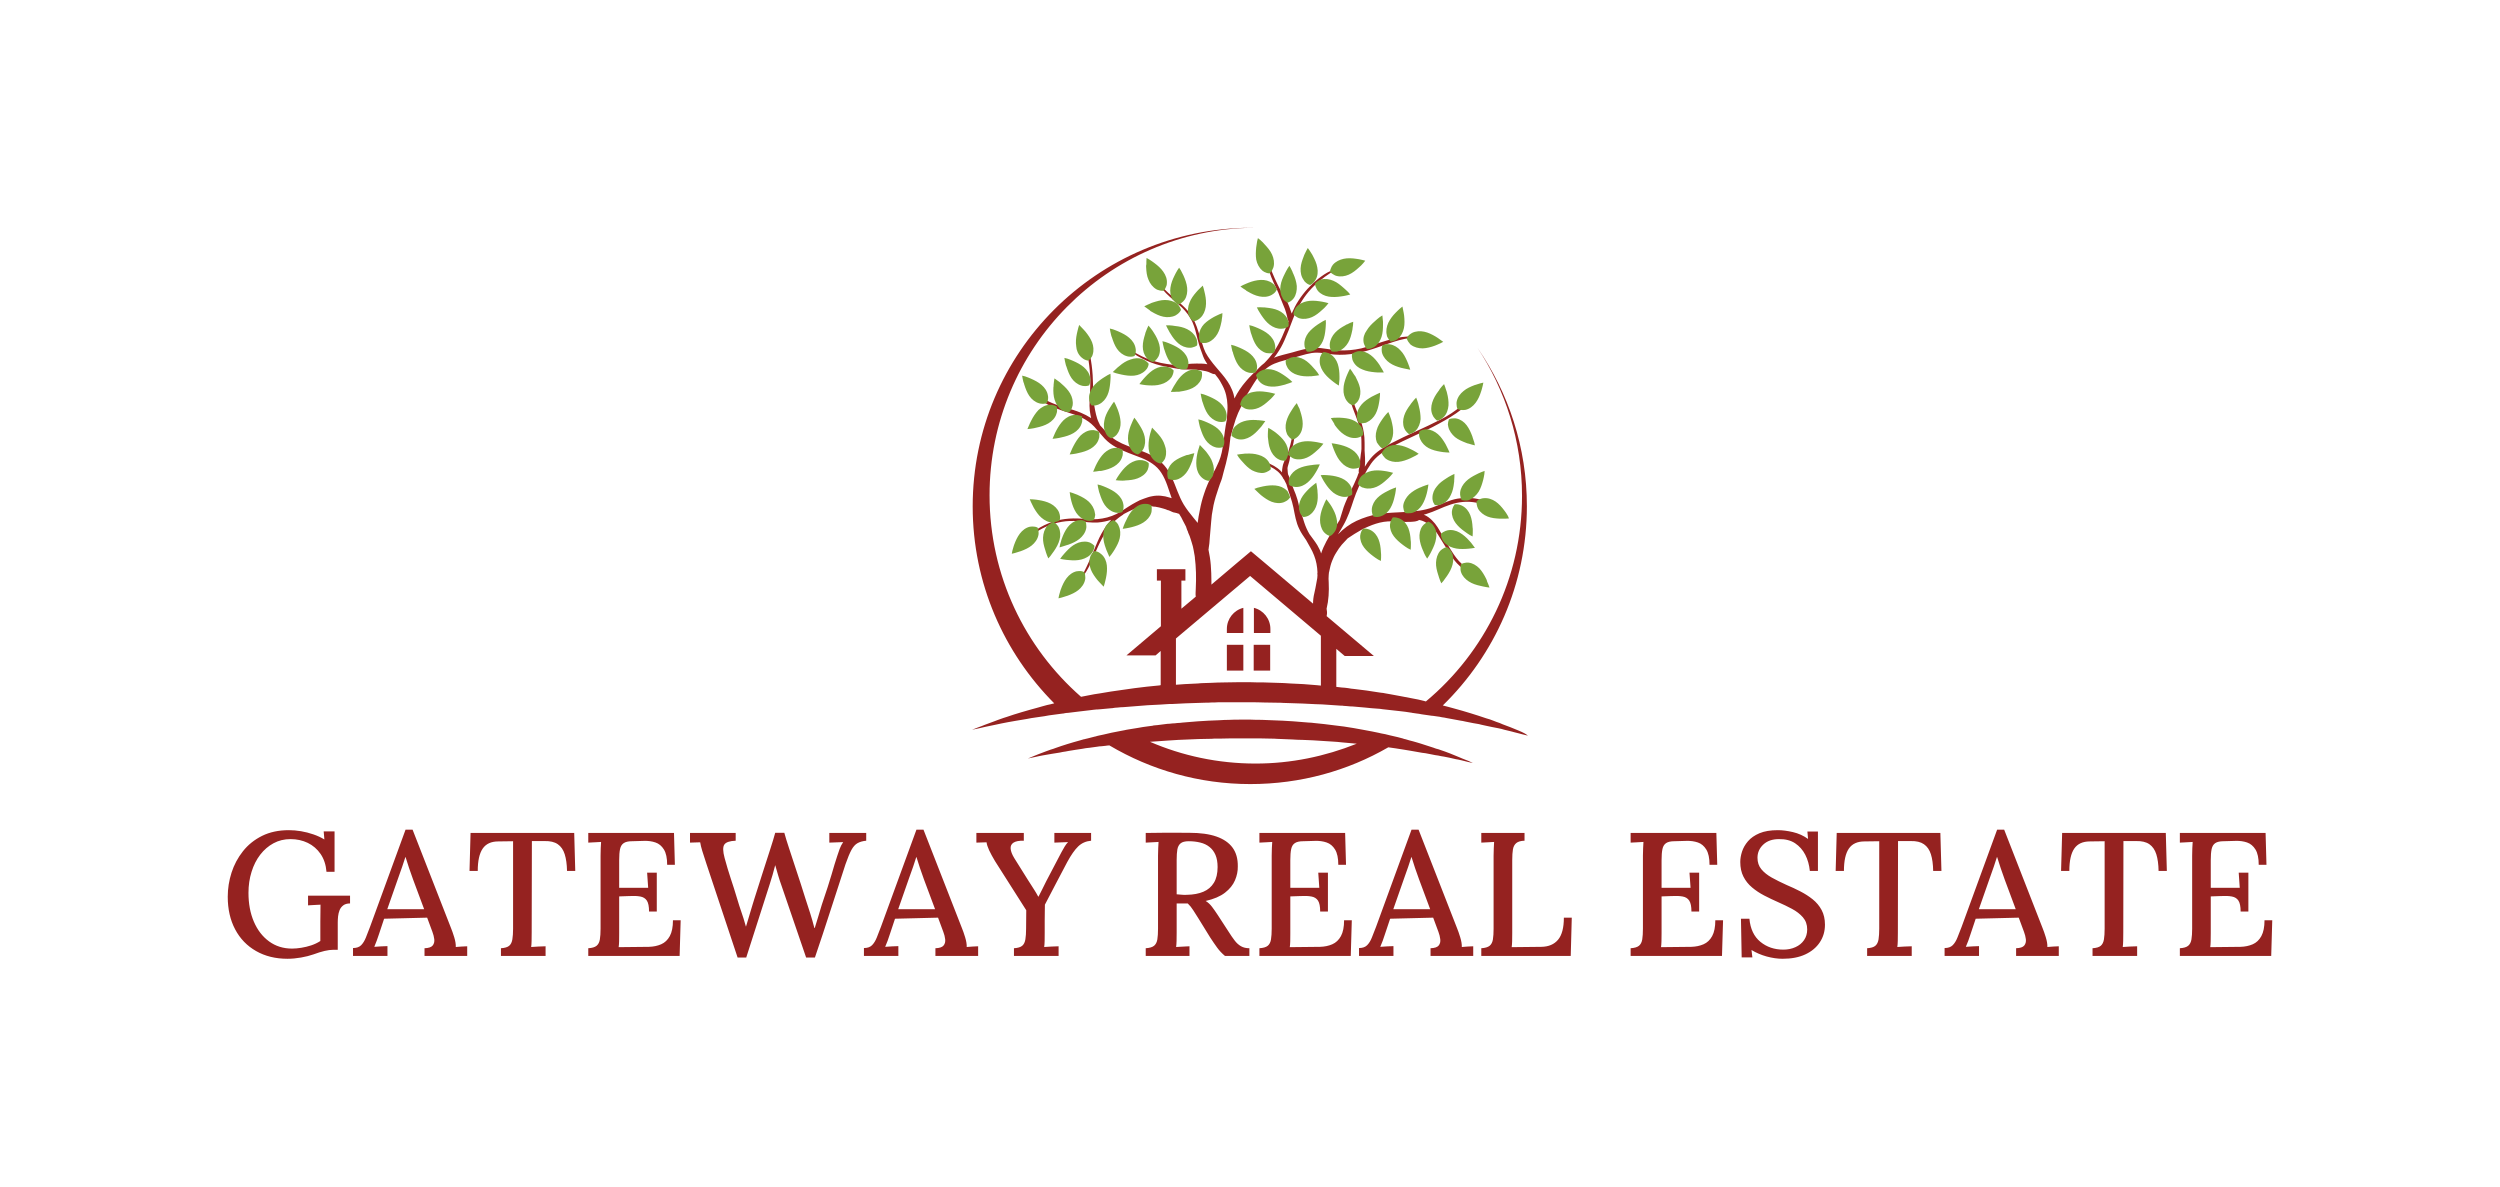 <svg xmlns="http://www.w3.org/2000/svg" viewBox="-45 156.855 768.4 364.69"> <svg xmlns="http://www.w3.org/2000/svg" xmlns:xlink="http://www.w3.org/1999/xlink" version="1.1" id="Layer_1" x="253.771" y="226.855" viewBox="157.7 286.701 263.1 263.3" xml:space="preserve" height="170.987" width="170.857" preserveAspectRatio="xMinYMin" enable-background="new 0 0 595.3 841.9" style="overflow: visible;"><path id="Layer_x0020_1" d="M291.9,540.3c-17.8,0-34.7-3.7-50-10.3c2.9-0.2,5.8-0.4,8.7-0.6c1.5-0.1,3.1-0.2,4.7-0.3c0.8,0,1.6-0.1,2.4-0.1   c0.8,0,1.6-0.1,2.4-0.1c1.6-0.1,3.2-0.1,4.8-0.2c1.6,0,3.2-0.1,4.9-0.1c0.8,0,1.6,0,2.4-0.1c0.8,0,1.6,0,2.4,0   c1.6,0,3.3-0.1,4.9-0.1c1.7,0,3.3,0,5,0l1.3,0l0.6,0l0.6,0l2.5,0c1.7,0,3.3,0,5,0c1.7,0,3.3,0.1,4.9,0.1c0.8,0,1.6,0,2.5,0.1   c0.8,0,1.6,0.1,2.5,0.1c1.6,0.1,3.3,0.1,4.9,0.2c1.6,0.1,3.2,0.2,4.9,0.2c0.8,0,1.6,0.1,2.4,0.1c0.8,0,1.6,0.1,2.4,0.1   c1.6,0.1,3.2,0.2,4.7,0.3c1.6,0.1,3.1,0.2,4.7,0.3c1.5,0.1,3.1,0.2,4.6,0.4c1.5,0.1,3,0.3,4.5,0.4c0.4,0,0.7,0.1,1.1,0.1   c0.4,0,0.7,0.1,1.1,0.1c0,0,0,0,0.1,0C324.8,536.9,308.7,540.3,291.9,540.3L291.9,540.3z M389.7,537.9c-1-0.5-2.3-0.9-3.6-1.5   c-0.7-0.3-1.4-0.6-2.2-0.9c-0.8-0.3-1.6-0.6-2.4-0.9c-0.8-0.3-1.7-0.6-2.6-0.9c-0.2-0.1-0.5-0.2-0.7-0.2c-0.2-0.1-0.5-0.2-0.7-0.2   c-0.5-0.2-1-0.3-1.4-0.5c-1.9-0.6-4-1.3-6.2-2c-1.1-0.3-2.2-0.7-3.4-1c-1.2-0.3-2.4-0.6-3.6-1c-0.5-0.1-1-0.2-1.4-0.4   c-0.1,0-0.3-0.1-0.4-0.1c-0.6-0.2-1.3-0.3-1.9-0.5c-1.3-0.3-2.6-0.6-3.9-0.9c-0.7-0.2-1.3-0.3-2-0.5c-0.7-0.1-1.4-0.3-2.1-0.4   c-0.3-0.1-0.5-0.1-0.8-0.2c-1.1-0.2-2.3-0.5-3.4-0.7c-1.4-0.3-2.9-0.5-4.3-0.8c-0.7-0.1-1.5-0.3-2.2-0.4c-0.4-0.1-0.7-0.1-1.1-0.2   c-0.4-0.1-0.7-0.1-1.1-0.2c-3-0.5-6.1-1-9.2-1.3c-0.8-0.1-1.6-0.2-2.4-0.3c-0.8-0.1-1.6-0.2-2.4-0.3c-1.6-0.2-3.2-0.3-4.8-0.5   c-0.8-0.1-1.6-0.2-2.4-0.2c-0.8-0.1-1.6-0.1-2.5-0.2c-1.6-0.1-3.3-0.3-4.9-0.4c-1.7-0.1-3.3-0.2-5-0.3c-0.8,0-1.7-0.1-2.5-0.1   c-0.8,0-1.7-0.1-2.5-0.1c-1.7-0.1-3.4-0.1-5-0.2c-1.7,0-3.4,0-5.1-0.1l-2.5,0l-0.7,0l-0.6,0l-1.3,0c-1.7,0-3.3,0-5,0.1   c-1.7,0-3.4,0.1-5,0.2c-0.8,0-1.7,0.1-2.5,0.1c-0.8,0-1.7,0.1-2.5,0.1c-1.7,0.1-3.3,0.2-4.9,0.3c-1.6,0.1-3.3,0.3-4.9,0.4   c-0.8,0.1-1.6,0.1-2.4,0.2c-0.8,0.1-1.6,0.2-2.4,0.2c-0.8,0.1-1.6,0.2-2.4,0.2c-0.8,0.1-1.6,0.2-2.4,0.2c-1.6,0.2-3.1,0.4-4.7,0.6   c-0.4,0-0.8,0.1-1.2,0.1c-0.4,0-0.8,0.1-1.1,0.2c-0.8,0.1-1.5,0.2-2.3,0.3c-1.5,0.2-3,0.4-4.5,0.7c-1.5,0.2-2.9,0.5-4.3,0.7   c-0.4,0.1-0.8,0.1-1.2,0.2c-0.3,0.1-0.6,0.1-0.9,0.2c-0.7,0.1-1.4,0.3-2.1,0.4c-1.4,0.3-2.7,0.5-4.1,0.8c-1.3,0.3-2.6,0.6-3.9,0.9   c-0.6,0.1-1.3,0.3-1.9,0.4c-0.6,0.1-1.2,0.3-1.9,0.5c0,0,0,0-0.1,0c-1.2,0.3-2.4,0.6-3.5,0.9c-0.3,0.1-0.6,0.1-0.9,0.2   c-0.3,0.1-0.6,0.2-0.9,0.2c-0.6,0.2-1.1,0.3-1.7,0.5c-1.1,0.3-2.2,0.6-3.2,0.9c-1,0.3-2.1,0.6-3,0.9c-1,0.3-1.9,0.6-2.8,0.9   c-0.9,0.3-1.8,0.6-2.6,0.9c-0.8,0.3-1.6,0.6-2.4,0.8c-0.4,0.1-0.8,0.3-1.1,0.4c-0.4,0.1-0.7,0.3-1.1,0.4c-1.4,0.5-2.6,1-3.7,1.4   c-1.1,0.4-2,0.8-2.7,1.1c-1.5,0.6-2.2,0.9-2.2,0.9s0.8-0.2,2.4-0.5c0.8-0.2,1.7-0.3,2.8-0.6c1.1-0.2,2.4-0.5,3.8-0.7   c0.7-0.1,1.5-0.3,2.3-0.4c0.8-0.1,1.6-0.3,2.5-0.4c0.9-0.1,1.8-0.3,2.7-0.5c0.9-0.1,1.9-0.3,2.9-0.5c1-0.2,2-0.3,3.1-0.5   c1.1-0.2,2.2-0.3,3.3-0.5c0.6-0.1,1.1-0.2,1.7-0.3c0.3,0,0.6-0.1,0.9-0.1c0.3,0,0.6-0.1,0.9-0.1c1.2-0.2,2.4-0.3,3.6-0.5   c0.6-0.1,1.2-0.2,1.9-0.2c0.6-0.1,1.3-0.1,1.9-0.2c0.6-0.1,1.3-0.2,1.9-0.2c19.6,11.6,42.4,18.3,66.7,18.3   c23.8,0,46.1-6.3,65.3-17.4c1.2,0.2,2.4,0.3,3.5,0.5c0.6,0.1,1.3,0.2,1.9,0.3c0.6,0.1,1.2,0.2,1.9,0.3c0.6,0.1,1.2,0.2,1.8,0.3   c0.6,0.1,1.2,0.2,1.8,0.3c1.2,0.2,2.3,0.4,3.4,0.6c0.6,0.1,1.1,0.2,1.7,0.3c0.3,0,0.5,0.1,0.8,0.1c0.3,0,0.5,0.1,0.8,0.1   c1.1,0.2,2.1,0.4,3.1,0.6c0.5,0.1,1,0.2,1.5,0.3c0.2,0,0.5,0.1,0.7,0.1c0.2,0,0.5,0.1,0.7,0.1c0.9,0.2,1.8,0.4,2.7,0.5   c0.9,0.2,1.7,0.3,2.5,0.5c0.8,0.2,1.5,0.3,2.2,0.5c0.7,0.2,1.4,0.3,2,0.4c0.3,0.1,0.6,0.1,0.9,0.2c0.3,0.1,0.6,0.1,0.9,0.2   c1.1,0.3,2.1,0.5,2.8,0.7c1.5,0.4,2.4,0.5,2.4,0.5s-0.8-0.4-2.2-1C391.6,538.7,390.8,538.3,389.7,537.9L389.7,537.9z" style="fill: #952220; fill-opacity: 1;"></path><path id="Layer_x0020_1" class="st0" d="M322.8,503.4c-0.7-0.1-1.4-0.1-2-0.2c-2-0.2-4.1-0.3-6.2-0.5c-2.1-0.1-4.1-0.2-6.2-0.3c-1-0.1-2.1-0.1-3.1-0.2   c-1,0-2.1-0.1-3.1-0.1c-2.1-0.1-4.2-0.1-6.3-0.2c-2.1,0-4.2,0-6.3-0.1l-3.2,0l-0.8,0l-0.8,0l-1.6,0c-2.1,0-4.2,0.1-6.2,0.1   c-2.1,0-4.2,0.1-6.3,0.2c-1,0-2.1,0.1-3.1,0.1c-1,0-2.1,0.1-3.1,0.2c-2.1,0.1-4.1,0.2-6.2,0.3c-1.4,0.1-2.7,0.2-4.1,0.3v-21.9   l35.1-29.6l33.5,28.3L322.8,503.4L322.8,503.4z M278.3,496.3h7.8v-12.2h-7.8V496.3z M278.3,476.6v1.9h7.8v-11.9   C281.6,467.7,278.3,471.8,278.3,476.6z M298.9,476.6c0-4.8-3.3-8.9-7.8-10v11.9h7.8V476.6z M298.9,484.1H291v12.2h7.8V484.1z    M418,525.4c-0.9-0.4-2-0.9-3.3-1.4c-1.3-0.6-2.8-1.1-4.6-1.8c-0.9-0.3-1.8-0.7-2.7-1.1c-1-0.3-2-0.7-3-1.1c-1-0.4-2.1-0.8-3.3-1.1   c-0.3-0.1-0.6-0.2-0.9-0.3c-0.3-0.1-0.6-0.2-0.9-0.3c-0.6-0.2-1.2-0.4-1.8-0.6c-1.2-0.4-2.5-0.8-3.8-1.2c-0.3-0.1-0.7-0.2-1-0.3   c-0.3-0.1-0.7-0.2-1-0.3c-0.7-0.2-1.4-0.4-2-0.6c-1.4-0.4-2.8-0.8-4.3-1.2c-0.4-0.1-0.7-0.2-1.1-0.3c-0.4-0.1-0.7-0.2-1.1-0.3   c-0.7-0.2-1.5-0.4-2.3-0.6c-0.1,0-0.3-0.1-0.4-0.1c24.5-23.9,39.8-57.3,39.8-94.3c0-27.9-8.7-53.7-23.4-75   c13.3,20.1,21.1,44.2,21.1,70.1c0,39.1-17.7,74.1-45.5,97.3c-0.4-0.1-0.7-0.2-1.1-0.3c-0.8-0.2-1.7-0.4-2.5-0.6   c-0.8-0.2-1.7-0.3-2.6-0.5c-1.7-0.3-3.5-0.7-5.2-1c-0.9-0.2-1.8-0.3-2.7-0.5c-0.9-0.2-1.8-0.3-2.7-0.5c-0.9-0.2-1.8-0.3-2.8-0.5   c-0.5-0.1-0.9-0.2-1.4-0.2c-0.5-0.1-0.9-0.1-1.4-0.2c-3.8-0.6-7.6-1.2-11.5-1.6c-1-0.1-2-0.2-2.9-0.4c-1-0.1-2-0.3-3-0.3   c-0.9-0.1-1.7-0.2-2.6-0.3v-18l4,3.4h13.8l-22.4-18.9c0-0.1,0.1-0.2,0.1-0.4c0.2-1.1,0.1-2.1-0.1-3.1c1-4.1,1.2-8.2,1-12.5   c-0.1-1.1-0.1-2.3,0-3.4c0-0.4,0.1-0.7,0.1-1.1c0,0,0-0.3,0.1-0.4c0-0.2,0.1-0.3,0.1-0.5c0.3-1.6,0.7-3.2,1.3-4.7   c0.5-1.3,1.1-2.6,2-4c0.8-1.4,1.7-2.6,2.6-3.7c0.9-1,1.8-2,2.7-2.9c0,0,0.1,0,0.1-0.1c1.1-0.7,2.2-1.4,3.2-2.1   c2.1-1.3,4.3-2.6,6.6-3.5c2.3-1,4.7-1.8,7.2-2.2c2.6-0.4,5.3-0.3,8-0.1c1.6,0.1,3.1,0.2,4.7,0.1c1.4-0.1,3-0.1,4.1-0.9   c1.1,0.2,2.2,0.6,3.2,1.2c2.4,1.3,4.3,3.4,5.7,5.7c1.6,2.5,3.2,5.1,4.7,7.6c1.3,2.1,2.6,4.2,4.3,6c1.6,1.7,4.1,3.9,6.6,3.6   c0.2,0,0.3-0.2,0.1-0.4c-1-0.7-2-1.1-3-1.8c-1-0.7-2-1.6-2.8-2.5c-1.7-1.9-3.1-4.1-4.4-6.2c-1.6-2.6-3-5.4-4.6-8   c-0.7-1.2-1.4-2.4-2.3-3.5c-0.9-1.1-1.9-2.1-3.1-3c-0.7-0.5-1.4-0.9-2.2-1.2c0.4-0.1,0.8-0.2,1.1-0.3c4-1.2,7.6-3.2,11.6-4.5   c3.9-1.3,8-1.7,12.1-0.9c2,0.4,4,1,5.8,1.9c1.8,0.9,3.6,1.9,5.3,3c0.5,0.3,0.8-0.3,0.5-0.7c-2.3-2.9-6-4.7-9.5-5.6   c-3.6-1-7.3-1.1-10.9-0.5c-4.1,0.7-7.8,2.7-11.7,4.1c-4.1,1.5-8.5,2-12.8,2.2c-4.4,0.3-8.7,0.3-13,1c-3.6,0.6-7,1.7-10.3,3.2   c-3.2,1.5-6.2,3.7-8.8,6.4c0.9-1.5,1.8-2.9,2.6-4.4c1.1-1.9,1.9-3.8,2.7-5.8c0.8-2,1.4-4.1,2.1-6.1c0.7-2.1,1.5-4.1,2.4-6.1   c1.7-3.8,3.4-7.6,5.8-11c2.3-3.3,5.6-5.6,9.1-7.6c7.5-4.2,15.6-7.2,23.1-11.4c3.7-2,7.3-4.1,10.6-6.7c1.7-1.3,3.3-2.7,4.8-4.3   c1.5-1.6,2.7-3.2,3.6-5.1c0.1-0.1-0.1-0.2-0.2-0.1c-2.7,2.7-5.3,5.5-8.3,7.9c-3,2.4-6.3,4.7-9.8,6.4c-7.7,4-15.7,7.2-23.3,11.2   c-3.6,1.9-7.1,4-9.7,7.1c-1.1,1.3-2,2.6-2.8,4c0.1-1.4,0.2-2.8,0.1-4.2c0-1.6-0.3-3.1-0.2-4.7c0-1.6,0-3.3-0.1-4.9   c-0.2-2.9-0.9-5.7-1.9-8.4c-1-2.7-2.2-5.2-3.1-7.9c-0.5-1.4-1-2.9-1.2-4.4c-0.1-0.7-0.2-1.5-0.3-2.2c-0.2-0.9-0.3-1.6-0.3-2.5   c0-0.1-0.2-0.2-0.2,0c-0.2,1.3-0.5,2.5-0.4,3.8c0.1,1.3,0.4,2.6,0.7,3.9c0.7,2.7,1.8,5.3,2.8,8c1,2.7,1.9,5.4,2.3,8.2   c0.2,1.6,0.2,3.1,0.2,4.7c0,0.7,0,1.5,0,2.2c0,0.9-0.2,1.7-0.3,2.5c-0.2,1.8-0.4,3.5-0.6,5.3c-0.1,0.9-0.4,1.8-0.4,2.6   c0,0.2,0,0.5,0.1,0.7c-0.3,0.7-0.6,1.4-0.8,2.1c-1,2.4-2.1,4.7-3.3,7.1c-1.1,2.4-2.2,4.7-3.1,7.2c-0.7,2-1.2,4.1-1.9,6.1   c-0.9,1.6-2,3.1-3,4.6c-2.3,3.6-4.5,7.3-5.8,11.3c0,0,0-0.1,0-0.1c-0.4-1.4-1.1-2.6-1.8-3.9c-1.1-1.8-2.5-3.5-3.7-5.2   c-1-1.7-1.8-3.5-2.4-5.3c-0.7-2.4-1.5-4.7-2.4-7c-0.2-1.4-0.5-2.8-0.9-4.1c-0.5-1.7-1.1-3.3-1.8-4.9c-0.7-1.8-1.4-3.7-2-5.5   c-0.1-0.5-0.4-0.9-0.6-1.4c-0.1-0.5-0.2-1-0.2-1.5c0-0.5-0.1-1-0.1-1.4c0-0.4,0.1-0.7,0.2-1.1c0.3-1.2,0.8-2.4,0.9-3.6   c0.1-1.2,0.6-2.5,0.9-3.7c0.6-2.4,1.1-4.8,1.4-7.3c0.2-1.2,0.3-2.3,0.3-3.5c0-1.1-0.3-2.2-0.8-3.2c-0.1-0.2-0.3,0-0.3,0.1   c0.2,1.2,0.1,2.6,0,3.8c-0.1,1.3-0.3,2.5-0.5,3.8c-0.4,2.4-1,4.7-1.8,7.1c-0.2,0.6-0.4,1.1-0.6,1.7c-0.3,0.6-0.7,1.1-0.9,1.7   c-0.4,1.1-0.9,2.1-1.1,3.3c-0.2,0.9-0.3,1.9-0.3,2.8c-0.2-0.2-0.4-0.5-0.6-0.7c-1.9-1.9-4.4-3.2-7-4.1c-1.3-0.5-2.7-0.8-4-1.1   c-0.7-0.2-1.3-0.3-2-0.4c-0.8,0-1.4,0.1-2.2,0c0,0,0,0,0,0c0.6,0.2,1.1,0.5,1.7,0.8c0.6,0.3,1.2,0.4,1.8,0.5c1.2,0.3,2.4,0.6,3.6,1   c2.3,0.8,4.6,1.8,6.5,3.4c1,0.8,1.8,1.8,2.5,2.9c0,0.1,0,0.1,0.1,0.2c0.1,0.3,0.3,0.6,0.5,0.8c0,0,0,0,0.1,0.1   c0.4,0.7,0.8,1.5,1.1,2.2c0.1,0.2,0.1,0.5,0.2,0.7c1,3.5,2.4,6.8,3.1,10.3c0.7,3.5,1.2,7,2.8,10.2c0.8,1.7,1.9,3.3,3,4.9   c0,0,0,0.1,0.1,0.1c1.3,2.5,2.9,4.8,3.9,7.5c1,2.5,1.5,5.3,1.6,8c-0.1,0.4-0.1,0.9,0,1.3c0,0.5-0.1,0.9-0.1,1.4   c-0.1,0.7-0.3,1.4-0.4,2.2c-0.3,1.7-0.6,3.3-1,5c-0.4,1.6-0.6,3.3-0.6,4.9l-22.5-19l-6.9-5.8l-6.9,5.8l-11.8,10c0-0.5,0-1,0-1.5   c0-2.6-0.1-5.2-0.3-7.8c-0.2-2.5-0.6-4.9-1.1-7.3c0.1-0.2,0.1-0.4,0.1-0.6c0.3-1.5,0.4-3.1,0.5-4.6c0.2-2.7,0.5-5.5,0.7-8.2   c0.1-0.7,0.1-1.3,0.2-2c0-0.3,0.1-0.7,0.1-1c0,0,0,0,0,0c0-0.2,0.1-0.4,0.1-0.6c0.2-1.3,0.5-2.7,0.7-4c0.6-2.7,1.4-5.3,2.3-7.9   c0.4-1.3,0.9-2.6,1.4-3.9c0.5-1.3,0.7-2.7,1.1-4c0.8-2.6,1.4-5.3,2-8c0.6-2.7,0.9-5.5,1.2-8.3c0.2-0.7,0.4-1.5,0.6-2.2   c0.6-2.1,1.2-4.3,1.9-6.4c0.7-2,1.5-3.9,2.5-5.8c0.3-0.5,0.6-1,0.7-1.6c0.1-0.4,0.1-0.8,0.2-1.2c0.4-0.6,0.7-1.1,1.1-1.7   c1.8-2.8,3.4-5.7,5.3-8.5c1.7-2.4,3.7-4.7,6.2-6.3c2.9-1.8,6.3-2.5,9.5-3.4c3.5-1,6.9-2.2,10.4-2.8c3.6-0.6,7.1,0.4,10.6,0.7   c7,0.6,13.8-1,20.4-3.3c6.8-2.3,14-5.5,21.3-4.5c0,0,0.1-0.1,0-0.1c-3-0.7-6.3-0.8-9.4-0.4c-3.3,0.5-6.5,1.4-9.7,2.4   c-3.2,1-6.4,2.2-9.7,3c-3.6,0.8-7.2,1.1-10.9,0.9c-3.7-0.2-7.3-1.2-10.9-1.2c-3.7,0.1-7.3,1.2-10.8,2.2c-2.9,0.8-5.9,1.4-8.7,2.5   c0.5-0.6,0.9-1.1,1.3-1.7c1.5-2.1,2.7-4.3,3.7-6.6c1.3-2.9,2.5-6,3.6-9c0.1-0.1,0.1-0.2,0.1-0.3c0.6-1.6,1.3-3.2,2.1-4.8   c2-4.3,4.7-8.2,8.1-11.5c1.6-1.6,3.4-3.1,5.2-4.4c1-0.7,1.9-1.3,2.9-2c1-0.8,2.1-1.2,3.2-1.7c1-0.4,1.9-0.9,2.9-1.5   c0.1-0.1,0-0.2-0.1-0.2c-1.1,0.2-2.1,0.5-3.2,1.1c-1,0.5-2,1.1-3.1,1.6c-2.1,0.9-4,2.3-5.8,3.7c-3.6,2.9-6.8,6.4-9.3,10.3   c-1.3,2-2.3,4-3.2,6.1c-0.2-0.6-0.4-1.2-0.6-1.7c-0.7-2.1-1.6-4.2-2.7-6.1c-0.5-0.9-1.2-1.8-1.7-2.8c-0.6-1-1.1-2-1.6-3   c-1-2-1.9-4-2.7-6c-0.4-1.1-0.8-2.2-1.1-3.3c-0.2-0.6-0.3-1.2-0.4-1.8c-0.1-0.6-0.4-1.2-0.5-1.8c0-0.1-0.1,0-0.1,0   c-0.1,0.5-0.1,1-0.2,1.5c0,0.5,0.1,1.1,0.2,1.6c0.2,1,0.4,2.1,0.7,3.1c0.6,2.1,1.4,4.1,2.3,6c0.9,2,2,4,2.7,6.1   c0.8,2.1,1.7,4,2.5,6.1c0.4,1.1,0.7,2.2,1,3.4c0.1,0.6,0.2,1.3,0.4,1.8c0.1,0.2,0.2,0.3,0.3,0.5c-0.5,1.3-1.1,2.7-1.6,4   c-1.9,4.8-4.2,9.4-7.6,13.4c-0.8,0.9-1.5,1.7-2.3,2.5c-1.5,1.1-2.8,2.5-4.1,3.9c0,0,0,0.1-0.1,0.1c-0.6,0.5-1.2,1-1.7,1.6   c-0.9,0.9-1.8,1.8-2.6,2.8c-2.2,2.5-4.1,5.3-5.6,8.3c-0.2-1.4-0.6-2.9-1.2-4.2c-2.2-5.4-6.8-9.3-10.2-14c-0.8-1.1-1.7-2.4-2.3-3.6   c-0.6-1.3-1.1-2.6-1.5-4c-0.9-2.8-1.7-5.6-2.7-8.3c-1-2.6-2.2-5.1-4-7.2c-1.8-2.1-3.9-3.9-6-5.7c-2.3-2-4.7-3.9-6.6-6.3   c-2.2-2.8-3.4-6.4-5.1-9.6c0,0-0.1,0-0.1,0c1.4,5.7,4.5,10.7,8.9,14.6c2,1.8,4.1,3.5,6,5.3c2,2,3.7,4.2,4.9,6.8   c1.2,2.7,1.8,5.5,2.5,8.3c0.7,2.8,1.6,5.4,2.6,8c0.5,1.3,1.2,2.5,2,3.7c-1-0.2-2-0.3-2.9-0.3c-3-0.1-6.1,0.1-9.2,0.4   c-1.6,0.2-3.3,0.3-4.9,0.1c-1.6-0.2-3.3-0.5-4.9-0.8c-3.2-0.7-6.3-1.8-9.2-3.2c-1.6-0.8-3.2-1.7-4.8-2.6c-1.7-0.9-3.2-2.1-4.7-3.4   c0,0,0,0,0,0c1.2,1.1,2.5,2.1,3.7,3.2c1.2,1,2.5,1.9,3.8,2.7c2.8,1.6,5.8,3,8.8,3.9c3.1,1,6.2,1.4,9.4,2c1.5,0.3,3.1,0.5,4.7,0.5   c1.6,0,3.2,0,4.7,0.1c1.6,0.1,3.2,0.3,4.8,0.7c0.8,0.2,1.5,0.4,2.2,0.8c0.7,0.4,1.4,0.6,2.1,0.6c0.5,0.6,0.9,1.2,1.4,1.8   c0.9,1.2,1.5,2.4,2.2,3.7c1.5,2.8,2.2,6,2.3,9.2c0.1,1.7-0.1,3.5-0.2,5.2c0,0.5-0.1,1.1-0.1,1.6c-0.8,3.8-1.2,7.6-1.7,11.5   c-0.4,2.8-0.9,5.6-2,8.2c-0.5,1.2-1,2.3-1.6,3.5c-0.6,1.2-1.4,2.4-2,3.6c-1.3,2.6-2.5,5.3-3.4,8.1c-0.9,2.6-1.6,5.3-2.1,8.1   c-0.4,2-0.8,3.9-1,5.9c-0.7-0.9-1.5-1.8-2.2-2.7c-1.6-1.9-3.1-3.9-4.4-6c-2.4-4-3.7-8.6-5.6-12.8c-1.9-4.2-4.8-7.7-8.8-10   c-3.8-2.2-8-3.4-12-4.9c-1.9-0.7-3.8-1.6-5.5-2.6c-2-1.2-3.6-2.8-5.2-4.5c-0.8-0.9-1.7-1.8-2.5-2.7c-0.1-0.4-0.4-0.8-0.6-1.3   c-0.6-1.2-1-2.5-1.3-3.8c-0.7-2.9-1.2-6-1.3-9c-0.1-3.2-0.1-6.4-0.3-9.6c-0.2-3.1-0.6-6.2-1.2-9.2c-0.3-1.7-0.7-3.4-1.2-5   c-0.3-0.8-0.5-1.7-0.8-2.5c-0.3-0.8-0.7-1.5-1.1-2.3c-0.1-0.1-0.2,0-0.2,0.1c0.2,0.8,0.2,1.6,0.4,2.3c0.2,0.8,0.4,1.5,0.6,2.3   c0.4,1.6,0.8,3.2,1.1,4.7c0.6,3.2,1,6.4,1.2,9.6c0.2,3.2,0,6.4-0.1,9.6c-0.1,1.6-0.2,3.2-0.2,4.9c0,1.5,0.2,3,0.5,4.5   c0.1,0.4,0.2,0.9,0.3,1.3c-1.6-1-3.3-1.9-5-2.6c-4.4-1.8-9.1-2.7-13.4-4.5c-3.9-1.6-7.7-4.1-9.7-7.9c-0.5-0.9-1-1.9-1.3-2.9   c-0.1-0.3-0.5-0.2-0.5,0.1c0.1,2,0.8,3.8,2,5.4c1.2,1.7,2.7,3,4.4,4.2c3.8,2.6,8,4.1,12.4,5.5c2.3,0.7,4.6,1.5,6.7,2.5   c2.2,1.1,4.1,2.4,5.8,4.2c1.7,1.8,3.3,3.9,5,5.7c1.6,1.7,3.4,3,5.4,4.1c3.8,2.1,7.9,3.4,11.9,5c3.7,1.5,7.3,3.6,9.5,7.1   c2.4,3.7,3.4,7.9,4.9,12c-0.3-0.1-0.7-0.2-1-0.3c-2.7-0.9-5.6-1.2-8.4-0.6c-1.3,0.2-2.5,0.7-3.7,1.1c-1.3,0.4-2.6,1-3.8,1.7   c-2.5,1.3-4.9,3-7.3,4.5c-2.6,1.6-5.5,2.7-8.6,3.2c-3.2,0.6-6.5,0.4-9.7,0.1c-5.4-0.4-10.7,0.1-15.8,2.2c-2.7,1.1-5.2,2.5-7.5,4.3   c-1.1,0.9-2.3,1.8-3.2,2.8c-0.9,1-1.8,2.3-2.6,3.4c0,0,0,0.1,0.1,0.1c0.8-1,1.7-1.9,2.7-2.7c1-0.8,1.9-1.7,2.9-2.5   c2-1.5,4.2-2.8,6.4-3.8c4.8-2.2,10-3.1,15.3-2.6c3.1,0.3,6.2,0.8,9.3,0.6c2.2-0.2,4.3-0.6,6.3-1.3c-1.8,2-3.3,4.2-4.6,6.5   c-1.4,2.5-2.4,5.1-3.5,7.7c-1.1,2.7-2.3,5.4-3.6,8.1c-1.4,3-3.1,6.1-5.3,8.5c0,0,0,0,0,0c2.1-1.9,3.8-4,5.3-6.5   c1.5-2.5,2.6-5.1,3.7-7.7c1.1-2.6,2.2-5.1,3.5-7.5c1.3-2.4,2.7-4.8,4.5-6.9c1-1.1,2-2,3.2-2.9c0.6-0.5,1.2-0.9,1.8-1.3   c0.3-0.2,0.7-0.4,0.9-0.7c0,0,0,0,0,0c3.5-1.8,7.1-3.8,11.1-3.9c0.9,0,1.2,0.1,2,0.2c0.1,0,0.1,0,0.1,0c0.2,0,0.3,0.1,0.5,0.1   c0.3,0.1,0.5,0.1,0.9,0.1c0.1,0,0.1,0,0.2,0c1.3,0.2,2.6,0.5,3.9,0.9c0.7,0.2,1.4,0.4,2,0.7c0.1,0,0.2,0.1,0.3,0.1c0,0,0.1,0,0.1,0   c0,0,0.1,0,0.1,0c0.3,0.1,0.6,0.3,0.9,0.4c0.5,0.2,1,0.5,1.4,0.6c0.3,0.1,0.7,0.1,1,0.2c0.1,0,0.2,0.1,0.3,0.1c0.1,0,0.1,0,0.1,0   c0,0,0.1,0,0.1,0c0.4,0.2,0.8,0.3,1.2,0.4c0,0,0,0,0,0c0.7,1.1,1.4,2.2,1.9,3.4c0.3,0.6,0.6,1.2,0.9,1.7c0.1,0.3,0.2,0.5,0.4,0.8   c0.1,0.2,0.2,0.3,0.2,0.5c0,0,0,0,0,0c0,0,0,0,0,0c0.1,0.3,0.2,0.6,0.3,0.9c0.1,0.3,0.2,0.6,0.4,0.9c0,0,0.1,0.2,0.1,0.3   c0,0,0,0.1,0,0.1c0.1,0.3,0.3,0.7,0.4,1c0.1,0.3,0.3,0.6,0.4,0.9c0,0.1,0.1,0.2,0.1,0.3c0.1,0.3,0.2,0.6,0.3,0.9   c0.2,0.6,0.4,1.3,0.6,1.9c0.4,1.2,0.7,2.4,0.9,3.6c0.1,0.6,0.2,1.1,0.3,1.7c0.1,0.6,0.3,1.4,0.3,2c0,0-0.1-0.7,0-0.2   c0,0.1,0,0.3,0,0.4c0,0.3,0.1,0.6,0.1,0.9c0.1,0.7,0.1,1.4,0.2,2c0.1,1.3,0.1,2.5,0.2,3.8c0.1,2.6,0,5.1-0.1,7.7   c0,1.2-0.2,2.5,0,3.7l-6.8,5.7v-13.3h1.9v-5.4h-13.5v5.4h1.9v21.6l-16.3,13.8h13.8l2.4-2.1v16.2c-0.2,0-0.4,0-0.5,0.1   c-1,0.1-2,0.2-3,0.3c-1,0.1-2,0.2-3,0.3c-2,0.2-3.9,0.5-5.8,0.7c-0.5,0.1-1,0.1-1.4,0.2c-0.2,0-0.5,0.1-0.7,0.1   c-0.2,0-0.5,0.1-0.7,0.1c-0.9,0.1-1.9,0.3-2.8,0.4c-1.9,0.3-3.7,0.5-5.6,0.8c-1.8,0.3-3.6,0.6-5.4,0.9c-0.4,0.1-0.9,0.1-1.3,0.2   c-0.4,0.1-0.9,0.1-1.3,0.2c-0.9,0.2-1.7,0.3-2.6,0.5c-1.2,0.2-2.4,0.5-3.6,0.7c-26.5-23.2-43.3-57.3-43.3-95.4   c0-69.5,55.9-125.9,125-126.6c-0.4,0-0.9,0-1.3,0C216.8,287,158,345.9,158,418.6c0,36.4,14.8,69.3,38.6,93.2   c-1.2,0.3-2.3,0.6-3.4,0.8c-0.4,0.1-0.7,0.2-1.1,0.3c-0.4,0.1-0.7,0.2-1.1,0.3c-0.7,0.2-1.4,0.4-2.1,0.6c-1.4,0.4-2.7,0.7-4,1.1   c-1.3,0.4-2.6,0.8-3.8,1.1c-1.2,0.4-2.4,0.7-3.6,1.1c-1.1,0.4-2.2,0.7-3.3,1.1c-1.1,0.3-2.1,0.7-3,1c-0.5,0.2-0.9,0.3-1.4,0.5   c-0.5,0.2-0.9,0.3-1.3,0.5c-1.7,0.6-3.3,1.2-4.6,1.7c-1.3,0.5-2.4,1-3.4,1.3c-1.8,0.7-2.8,1.1-2.8,1.1s1-0.2,2.9-0.6   c1-0.2,2.1-0.5,3.5-0.8c1.4-0.3,3-0.6,4.8-1c0.4-0.1,0.9-0.2,1.4-0.3c0.5-0.1,0.9-0.2,1.4-0.3c1-0.2,2-0.4,3.1-0.6   c1.1-0.2,2.2-0.4,3.4-0.6c1.2-0.2,2.4-0.4,3.6-0.6c1.2-0.2,2.5-0.4,3.9-0.7c1.3-0.2,2.7-0.4,4.1-0.6c0.7-0.1,1.4-0.2,2.1-0.3   c0.4-0.1,0.7-0.1,1.1-0.2c0.4-0.1,0.7-0.1,1.1-0.2c1.5-0.2,3-0.4,4.5-0.6c0.8-0.1,1.5-0.2,2.3-0.3c0.2,0,0.4,0,0.5-0.1   c0.6-0.1,1.2-0.2,1.8-0.2c1.6-0.2,3.2-0.4,4.9-0.6c1.7-0.2,3.4-0.4,5.1-0.6c0.8-0.1,1.6-0.2,2.4-0.3c0.1,0,0.1,0,0.2,0   c0.4-0.1,0.9-0.1,1.3-0.1c0.4,0,0.9-0.1,1.3-0.1c1.8-0.2,3.6-0.3,5.4-0.5c0.2,0,0.5,0,0.7-0.1c0.2,0,0.5,0,0.7-0.1   c0.5,0,0.9-0.1,1.4-0.1c0.9-0.1,1.8-0.2,2.8-0.2c3.7-0.3,7.5-0.6,11.4-0.9c1.9-0.1,3.9-0.2,5.9-0.3c1-0.1,2-0.1,3-0.2   c1-0.1,2-0.1,3-0.1c2-0.1,4-0.2,6-0.3c2-0.1,4-0.1,6.1-0.2c1,0,2-0.1,3.1-0.1c1,0,2,0,3.1-0.1c1,0,2,0,3.1-0.1c0.5,0,1,0,1.5,0   c0.5,0,1,0,1.5,0c2.1,0,4.2,0,6.2,0l1.6,0l0.8,0l0.7,0l3.1,0c2.1,0,4.1,0,6.2,0.1c2.1,0,4.1,0.1,6.2,0.1c1,0,2.1,0,3.1,0.1   c1,0,2.1,0.1,3.1,0.1c2,0.1,4.1,0.1,6.1,0.2c2,0.1,4.1,0.2,6.1,0.3c1,0,2,0.1,3,0.1c0.5,0,1,0.1,1.5,0.1c0.5,0,1,0.1,1.5,0.1   c2,0.1,4,0.3,5.9,0.4l0.7,0l0.7,0.1c0.5,0,1,0.1,1.5,0.1c1,0.1,1.9,0.2,2.9,0.2c1.9,0.2,3.9,0.3,5.7,0.5c1.9,0.2,3.8,0.4,5.6,0.5   c0.5,0,0.9,0.1,1.4,0.1c0.5,0.1,0.9,0.1,1.4,0.2c0.9,0.1,1.8,0.2,2.7,0.3c0.9,0.1,1.8,0.2,2.7,0.3c0.9,0.1,1.8,0.2,2.7,0.3   c1.8,0.2,3.5,0.4,5.2,0.7c0.2,0,0.3,0,0.5,0.1c0.7,0.1,1.4,0.2,2.1,0.3c0.8,0.1,1.7,0.2,2.5,0.4c1.7,0.2,3.3,0.5,4.9,0.7   c0.1,0,0.2,0,0.3,0c0.7,0.1,1.4,0.2,2.1,0.3c0.8,0.1,1.6,0.2,2.3,0.4c0.8,0.1,1.5,0.2,2.3,0.4c0.4,0.1,0.7,0.1,1.1,0.2   c0.4,0.1,0.7,0.1,1.1,0.2c1.5,0.3,2.9,0.5,4.3,0.8c0.7,0.1,1.4,0.2,2.1,0.4c0.3,0.1,0.7,0.1,1,0.2c0.3,0.1,0.7,0.1,1,0.2   c1.3,0.3,2.6,0.5,3.8,0.7c0.6,0.1,1.2,0.2,1.8,0.4c0.3,0.1,0.6,0.1,0.9,0.2c0.3,0.1,0.6,0.1,0.9,0.2c1.2,0.3,2.3,0.5,3.3,0.7   c1.1,0.2,2.1,0.4,3.1,0.6c1,0.2,1.9,0.4,2.8,0.7c0.9,0.2,1.7,0.4,2.5,0.6c0.4,0.1,0.8,0.2,1.2,0.3c0.4,0.1,0.7,0.2,1.1,0.3   c1.4,0.4,2.6,0.6,3.5,0.9c1.9,0.5,2.9,0.7,2.9,0.7S419.8,526.2,418,525.4L418,525.4z" style="fill: #952220; fill-opacity: 1;"></path><path id="Layer_x0020_1" class="st1" d="M200.2,373c0.3,0.2,0.6,0.4,1,0.5c0.8,0.3,1.7,0.5,2.5,0.5c0.6-0.6,1.1-1.4,1.3-2.2c0.1-0.3,0.2-0.7,0.3-1   c0.3-2-0.2-4-1.2-5.7c-1-1.7-2.4-3.1-3.9-4.4c-0.3-0.3-0.7-0.6-1-0.9c-0.8-0.6-1.6-1.2-2.5-1.8c-0.2,1-0.3,2-0.4,3   c0,0.4,0,0.9-0.1,1.3c-0.1,2,0,4,0.6,5.9C197.4,370.1,198.5,371.9,200.2,373L200.2,373z M196.8,426c0.9-0.1,1.7-0.4,2.4-0.9   c0.2-0.8,0.2-1.7,0-2.6c-0.1-0.4-0.2-0.7-0.3-1c-0.7-1.8-2.3-3.3-4-4.2c-1.7-0.9-3.7-1.4-5.6-1.7c-0.4-0.1-0.9-0.1-1.3-0.2   c-1-0.1-2-0.2-3-0.2c0.4,0.9,0.8,1.9,1.3,2.8c0.2,0.4,0.4,0.8,0.6,1.2c1,1.7,2.1,3.4,3.6,4.7c1.5,1.3,3.3,2.3,5.3,2.3   C196,426.1,196.4,426,196.8,426L196.8,426z M198.8,428.7c-0.1-0.3-0.3-0.6-0.5-0.9c-0.5-0.7-1.1-1.3-1.9-1.8   c-0.8,0.2-1.6,0.6-2.3,1.1c-0.3,0.2-0.5,0.5-0.8,0.7c-1.3,1.5-1.9,3.5-2,5.5c-0.1,2,0.4,3.9,1,5.8c0.1,0.4,0.3,0.8,0.4,1.3   c0.3,1,0.7,1.9,1.1,2.8c0.7-0.7,1.3-1.5,1.9-2.4c0.3-0.4,0.5-0.7,0.8-1.1c1.1-1.6,2.1-3.4,2.6-5.3   C199.6,432.6,199.6,430.5,198.8,428.7L198.8,428.7z M185.7,378c-0.2,0.4-0.4,0.8-0.6,1.2c-0.4,0.9-0.8,1.9-1.2,2.8   c1-0.1,2-0.2,3-0.4c0.4-0.1,0.9-0.2,1.3-0.3c1.9-0.4,3.9-1,5.6-2c1.7-1,3.2-2.5,3.8-4.4c0.1-0.3,0.2-0.7,0.3-1   c0.1-0.9,0.1-1.7-0.1-2.6c-0.7-0.4-1.6-0.7-2.4-0.8c-0.4,0-0.7,0-1.1,0c-2,0.1-3.8,1.2-5.2,2.5C187.7,374.5,186.6,376.2,185.7,378   L185.7,378z M182.4,360.9c0.6,1.9,1.3,3.8,2.4,5.4c1.1,1.6,2.8,3,4.7,3.5c0.3,0.1,0.7,0.2,1.1,0.2c0.9,0.1,1.7,0,2.5-0.3   c0.4-0.8,0.6-1.6,0.6-2.5c0-0.4,0-0.7-0.1-1.1c-0.3-2-1.5-3.7-3-5c-1.5-1.3-3.3-2.2-5.1-3c-0.4-0.2-0.8-0.3-1.2-0.5   c-0.9-0.4-1.9-0.7-2.9-0.9c0.1,1,0.4,2,0.6,3C182.2,360.1,182.3,360.5,182.4,360.9L182.4,360.9z M186.2,428.1   c-0.4,0-0.7,0.1-1.1,0.1c-1.9,0.4-3.6,1.7-4.8,3.3c-1.2,1.6-2,3.4-2.7,5.3c-0.1,0.4-0.3,0.8-0.4,1.3c-0.3,1-0.6,2-0.7,2.9   c1-0.2,2-0.5,2.9-0.8c0.4-0.1,0.8-0.3,1.3-0.4c1.9-0.7,3.7-1.5,5.2-2.7c1.5-1.2,2.8-2.9,3.2-4.9c0.1-0.4,0.1-0.7,0.1-1.1   c0-0.9-0.1-1.7-0.5-2.5C187.9,428.2,187,428.1,186.2,428.1L186.2,428.1z M208.3,449.2c-0.4,0-0.7,0.1-1.1,0.1   c-1.9,0.4-3.6,1.7-4.8,3.3c-1.2,1.6-2,3.4-2.7,5.3c-0.1,0.4-0.3,0.8-0.4,1.3c-0.3,1-0.6,2-0.7,2.9c1-0.2,2-0.5,2.9-0.8   c0.4-0.1,0.8-0.3,1.3-0.4c1.9-0.7,3.7-1.5,5.2-2.7c1.5-1.2,2.8-2.9,3.2-4.9c0.1-0.4,0.1-0.7,0.1-1.1c0-0.9-0.1-1.7-0.5-2.5   C210,449.3,209.1,449.1,208.3,449.2L208.3,449.2z M229.3,417.6c-0.3-2-1.5-3.7-3-5c-1.5-1.3-3.3-2.2-5.1-3   c-0.4-0.2-0.8-0.3-1.2-0.5c-0.9-0.4-1.9-0.7-2.9-0.9c0.1,1,0.4,2,0.6,3c0.1,0.4,0.2,0.9,0.4,1.3c0.6,1.9,1.3,3.8,2.4,5.4   c1.1,1.6,2.8,3,4.7,3.5c0.3,0.1,0.7,0.2,1.1,0.2c0.9,0.1,1.7,0,2.5-0.3c0.4-0.8,0.6-1.6,0.6-2.5   C229.4,418.3,229.4,417.9,229.3,417.6L229.3,417.6z M240.1,417.4c-0.4,0-0.7,0-1.1,0c-2,0.2-3.8,1.3-5.1,2.7   c-1.4,1.4-2.4,3.2-3.2,5c-0.2,0.4-0.4,0.8-0.6,1.2c-0.4,0.9-0.8,1.9-1.1,2.9c1-0.1,2-0.3,3-0.5c0.4-0.1,0.9-0.2,1.3-0.3   c1.9-0.5,3.8-1.1,5.5-2.2c1.7-1.1,3.1-2.6,3.7-4.5c0.1-0.3,0.2-0.7,0.2-1.1c0.1-0.9,0.1-1.7-0.2-2.6   C241.8,417.7,241,417.4,240.1,417.4z M219,441.3c-0.3-0.2-0.6-0.5-0.9-0.7c-0.7-0.5-1.6-0.8-2.4-0.9c-0.7,0.5-1.3,1.2-1.7,1.9   c-0.2,0.3-0.3,0.6-0.4,1c-0.6,1.9-0.4,4,0.3,5.8c0.7,1.8,1.9,3.5,3.1,5c0.3,0.3,0.6,0.7,0.9,1c0.7,0.8,1.4,1.5,2.1,2.2   c0.3-1,0.6-1.9,0.8-2.9c0.1-0.4,0.2-0.9,0.3-1.3c0.4-1.9,0.6-3.9,0.4-5.9C221.3,444.6,220.5,442.6,219,441.3z M226.6,426.8   c-0.5-0.7-1.2-1.3-1.9-1.7c-0.8,0.2-1.6,0.7-2.3,1.2c-0.3,0.2-0.5,0.5-0.8,0.8c-1.3,1.5-1.8,3.6-1.8,5.5c0,2,0.5,3.9,1.2,5.8   c0.1,0.4,0.3,0.8,0.5,1.3c0.4,0.9,0.8,1.9,1.2,2.8c0.7-0.8,1.3-1.6,1.8-2.4c0.2-0.4,0.5-0.7,0.7-1.1c1-1.7,2-3.5,2.4-5.4   c0.4-1.9,0.4-4-0.5-5.8C227,427.4,226.8,427.1,226.6,426.8L226.6,426.8z M245.9,384.5c-0.3-0.3-0.6-0.7-0.9-1   c-0.7-0.8-1.4-1.5-2.1-2.2c-0.3,1-0.6,1.9-0.9,2.9c-0.1,0.4-0.2,0.9-0.3,1.3c-0.4,1.9-0.6,3.9-0.4,5.9c0.2,2,1,3.9,2.5,5.3   c0.3,0.2,0.5,0.5,0.9,0.7c0.7,0.5,1.6,0.8,2.4,0.9c0.7-0.5,1.3-1.2,1.7-1.9c0.2-0.3,0.3-0.6,0.4-1c0.6-1.9,0.4-4-0.3-5.8   C248.3,387.6,247.2,386,245.9,384.5L245.9,384.5z M240.1,305.5c0.1,2,0.3,4,1.1,5.8c0.7,1.8,2,3.5,3.7,4.5c0.3,0.2,0.6,0.3,1,0.4   c0.8,0.3,1.7,0.4,2.6,0.3c0.5-0.7,0.9-1.5,1.2-2.3c0.1-0.3,0.2-0.7,0.2-1.1c0.2-2-0.5-3.9-1.7-5.6c-1.1-1.6-2.6-2.9-4.2-4.1   c-0.4-0.3-0.7-0.5-1.1-0.8c-0.8-0.6-1.7-1.1-2.6-1.6c-0.1,1-0.1,2-0.1,3C240,304.7,240.1,305.1,240.1,305.5L240.1,305.5z    M253.4,321.5c0.6,0.6,1.3,1.2,2.1,1.5c0.8-0.3,1.5-0.8,2.1-1.4c0.3-0.3,0.5-0.5,0.7-0.8c1.1-1.6,1.4-3.7,1.2-5.7   c-0.2-2-0.9-3.9-1.7-5.7c-0.2-0.4-0.4-0.8-0.6-1.2c-0.4-0.9-0.9-1.8-1.5-2.6c-0.6,0.8-1.1,1.7-1.6,2.6c-0.2,0.4-0.4,0.8-0.6,1.2   c-0.9,1.8-1.6,3.6-1.9,5.6c-0.3,2,0,4,1,5.7C253,320.9,253.2,321.2,253.4,321.5z M256.3,364.2c2-0.3,3.9-0.7,5.7-1.6   c1.8-0.9,3.3-2.3,4.1-4.1c0.1-0.3,0.3-0.7,0.3-1c0.2-0.8,0.2-1.7,0.1-2.6c-0.7-0.5-1.5-0.8-2.4-1c-0.4-0.1-0.7-0.1-1.1-0.1   c-2,0-3.9,0.9-5.4,2.2c-1.5,1.3-2.7,2.9-3.7,4.6c-0.2,0.4-0.5,0.8-0.7,1.1c-0.5,0.9-1,1.8-1.4,2.7c1,0,2,0,3-0.1   C255.4,364.4,255.9,364.3,256.3,364.2L256.3,364.2z M242.8,326.5c1.7,1,3.5,1.9,5.4,2.3c1.9,0.4,4,0.3,5.8-0.6   c0.3-0.2,0.6-0.4,0.9-0.6c0.7-0.5,1.3-1.2,1.7-2c-0.2-0.8-0.7-1.6-1.2-2.3c-0.2-0.3-0.5-0.5-0.8-0.7c-1.5-1.2-3.6-1.7-5.6-1.7   c-2,0-3.9,0.6-5.8,1.2c-0.4,0.1-0.8,0.3-1.2,0.5c-0.9,0.4-1.9,0.8-2.8,1.3c0.8,0.6,1.6,1.2,2.5,1.8   C242,326.1,242.4,326.3,242.8,326.5L242.8,326.5z M260.7,329c0.4,0.8,1,1.4,1.7,2c0.8-0.1,1.7-0.4,2.4-0.9c0.3-0.2,0.6-0.4,0.9-0.7   c1.5-1.3,2.3-3.3,2.6-5.2c0.3-2,0.1-4-0.3-5.9c-0.1-0.4-0.2-0.9-0.3-1.3c-0.2-1-0.5-2-0.8-2.9c-0.8,0.7-1.5,1.4-2.2,2.1   c-0.3,0.3-0.6,0.7-0.9,1c-1.3,1.5-2.5,3.1-3.2,5c-0.7,1.8-1,3.9-0.4,5.8C260.4,328.4,260.5,328.7,260.7,329z M223.9,338.6   c0.6,1.9,1.3,3.8,2.4,5.4c1.1,1.6,2.8,3,4.7,3.5c0.3,0.1,0.7,0.2,1.1,0.2c0.9,0.1,1.7,0,2.5-0.3c0.4-0.8,0.6-1.6,0.6-2.5   c0-0.4,0-0.7-0.1-1.1c-0.3-2-1.5-3.7-3-5c-1.5-1.3-3.3-2.2-5.1-3c-0.4-0.2-0.8-0.3-1.2-0.5c-0.9-0.4-1.9-0.7-2.9-0.9   c0.1,1,0.4,2,0.6,3C223.6,337.8,223.7,338.2,223.9,338.6L223.9,338.6z M209.4,348c0.3,0.2,0.6,0.5,0.9,0.7c0.7,0.5,1.6,0.8,2.4,0.9   c0.7-0.5,1.3-1.2,1.7-1.9c0.2-0.3,0.3-0.7,0.4-1c0.6-1.9,0.4-4-0.3-5.8c-0.7-1.8-1.9-3.5-3.1-5c-0.3-0.3-0.6-0.7-0.9-1   c-0.7-0.8-1.4-1.5-2.1-2.2c-0.3,1-0.6,1.9-0.8,2.9c-0.1,0.4-0.2,0.9-0.3,1.3c-0.4,1.9-0.6,3.9-0.3,5.9   C207.1,344.7,207.9,346.6,209.4,348L209.4,348z M241.1,349.1c0.7,0.6,1.5,1,2.3,1.2c0.7-0.4,1.4-1,1.9-1.7c0.2-0.3,0.4-0.6,0.6-0.9   c0.9-1.8,0.9-3.9,0.4-5.8c-0.5-1.9-1.4-3.7-2.5-5.4c-0.2-0.4-0.5-0.7-0.7-1.1c-0.6-0.8-1.2-1.6-1.9-2.4c-0.5,0.9-0.8,1.8-1.2,2.8   c-0.2,0.4-0.3,0.8-0.4,1.3c-0.6,1.9-1.1,3.8-1.1,5.8c0,2,0.6,4,1.9,5.5C240.5,348.6,240.8,348.9,241.1,349.1L241.1,349.1z    M213.1,367.4c0,0.4,0.1,0.7,0.1,1.1c0.2,0.8,0.5,1.7,1.1,2.3c0.8,0.1,1.7,0.1,2.6-0.2c0.3-0.1,0.7-0.2,1-0.4   c1.8-0.9,3.1-2.5,3.9-4.3c0.8-1.8,1.1-3.8,1.3-5.8c0-0.4,0.1-0.9,0.1-1.3c0.1-1,0.1-2,0-3c-0.9,0.4-1.8,0.9-2.7,1.5   c-0.4,0.2-0.7,0.5-1.1,0.7c-1.6,1.1-3.2,2.3-4.4,3.9C213.8,363.5,213,365.4,213.1,367.4z M227.5,352.1c-0.3,0.3-0.7,0.6-1,0.8   c-0.8,0.7-1.5,1.4-2.2,2.1c0.9,0.4,1.9,0.7,2.9,0.9c0.4,0.1,0.9,0.2,1.3,0.3c1.9,0.4,3.9,0.7,5.9,0.5c2-0.2,3.9-1,5.3-2.4   c0.2-0.3,0.5-0.5,0.7-0.8c0.5-0.7,0.8-1.5,0.9-2.4c-0.5-0.7-1.2-1.3-1.9-1.7c-0.3-0.2-0.6-0.3-1-0.5c-1.9-0.7-3.9-0.5-5.8,0.2   C230.7,349.7,229,350.8,227.5,352.1L227.5,352.1z M202.4,352.5c0.6,1.9,1.3,3.8,2.4,5.4c1.1,1.6,2.8,3,4.7,3.5   c0.3,0.1,0.7,0.2,1.1,0.2c0.9,0.1,1.7,0,2.5-0.3c0.4-0.8,0.6-1.6,0.6-2.5c0-0.4,0-0.7-0.1-1.1c-0.3-2-1.5-3.7-3-5   c-1.5-1.3-3.3-2.2-5.1-3c-0.4-0.2-0.8-0.3-1.2-0.5c-0.9-0.4-1.9-0.7-2.9-0.9c0.1,1,0.4,2,0.6,3   C202.1,351.7,202.2,352.1,202.4,352.5L202.4,352.5z M372.9,412.5c0.1-0.4,0.2-0.9,0.3-1.3c0.2-1,0.4-2,0.5-3c-1,0.3-1.9,0.6-2.9,1   c-0.4,0.2-0.8,0.4-1.2,0.5c-1.8,0.8-3.5,1.8-5,3.2c-1.4,1.4-2.5,3.2-2.8,5.1c0,0.4-0.1,0.7,0,1.1c0.1,0.9,0.3,1.7,0.7,2.5   c0.8,0.3,1.7,0.3,2.6,0.2c0.4,0,0.7-0.1,1.1-0.2c1.9-0.6,3.4-2,4.5-3.7C371.7,416.3,372.4,414.4,372.9,412.5L372.9,412.5z    M365.3,434.7c-0.1-2-0.4-4-1.1-5.8c-0.7-1.8-2-3.5-3.8-4.4c-0.3-0.2-0.7-0.3-1-0.4c-0.8-0.3-1.7-0.4-2.6-0.3   c-0.5,0.7-0.9,1.5-1.1,2.3c-0.1,0.4-0.1,0.7-0.2,1.1c-0.1,2,0.6,3.9,1.8,5.5c1.2,1.6,2.7,2.9,4.3,4.1c0.4,0.3,0.7,0.5,1.1,0.8   c0.8,0.6,1.7,1.1,2.6,1.5c0.1-1,0.1-2,0.1-3C365.4,435.6,365.4,435.2,365.3,434.7L365.3,434.7z M357.7,413.9   c0.1-0.4,0.2-0.9,0.3-1.3c0.2-1,0.3-2,0.4-3c-1,0.3-1.9,0.7-2.8,1.1c-0.4,0.2-0.8,0.4-1.2,0.6c-1.8,0.9-3.5,1.9-4.9,3.3   c-1.4,1.4-2.4,3.2-2.6,5.2c0,0.4,0,0.7,0,1.1c0.1,0.9,0.3,1.7,0.8,2.5c0.8,0.2,1.7,0.3,2.6,0.1c0.4-0.1,0.7-0.1,1-0.3   c1.9-0.6,3.4-2.1,4.4-3.8C356.7,417.7,357.3,415.8,357.7,413.9L357.7,413.9z M251.6,336.8c1,1.7,2.2,3.3,3.7,4.6   c1.5,1.3,3.4,2.1,5.4,2.1c0.4,0,0.7,0,1.1-0.1c0.9-0.2,1.7-0.5,2.4-1c0.2-0.8,0.1-1.7-0.1-2.6c-0.1-0.4-0.2-0.7-0.4-1   c-0.8-1.8-2.4-3.2-4.2-4.1c-1.8-0.9-3.7-1.3-5.7-1.5c-0.4-0.1-0.9-0.1-1.3-0.2c-1-0.1-2-0.2-3-0.1c0.4,0.9,0.9,1.8,1.4,2.7   C251.1,336,251.3,336.4,251.6,336.8L251.6,336.8z M341.4,397.5c0-0.4-0.1-0.7-0.2-1.1c-0.6-1.9-1.9-3.5-3.6-4.6   c-1.6-1.1-3.5-1.8-5.4-2.3c-0.4-0.1-0.9-0.2-1.3-0.3c-1-0.2-2-0.4-3-0.5c0.3,1,0.6,1.9,1,2.9c0.2,0.4,0.3,0.8,0.5,1.2   c0.8,1.8,1.7,3.6,3.1,5c1.3,1.5,3.1,2.6,5.1,2.9c0.4,0,0.7,0.1,1.1,0c0.9,0,1.7-0.3,2.5-0.6C341.4,399.3,341.5,398.4,341.4,397.5   L341.4,397.5z M351.2,440c-0.1-2-0.4-4-1.1-5.8c-0.7-1.8-2-3.5-3.8-4.4c-0.3-0.2-0.7-0.3-1-0.4c-0.8-0.3-1.7-0.4-2.6-0.3   c-0.5,0.7-0.9,1.5-1.1,2.3c-0.1,0.4-0.1,0.7-0.2,1.1c-0.1,2,0.6,3.9,1.8,5.5c1.2,1.6,2.7,2.9,4.3,4.1c0.4,0.3,0.7,0.5,1.1,0.8   c0.8,0.6,1.7,1.1,2.6,1.5c0.1-1,0.1-2,0.1-3C351.3,440.8,351.2,440.4,351.2,440z M343.4,409.9c1.9,0.5,4,0.2,5.8-0.6   c1.8-0.8,3.4-2.1,4.8-3.4c0.3-0.3,0.6-0.6,1-0.9c0.7-0.7,1.4-1.5,2-2.3c-1-0.3-2-0.5-3-0.7c-0.4-0.1-0.9-0.1-1.3-0.2   c-2-0.3-4-0.4-5.9,0c-1.9,0.4-3.8,1.3-5.1,2.8c-0.2,0.3-0.4,0.6-0.6,0.9c-0.4,0.8-0.7,1.6-0.8,2.5c0.5,0.7,1.3,1.2,2,1.6   C342.7,409.6,343,409.8,343.4,409.9L343.4,409.9z M401,452.8c-0.9-1.8-1.9-3.5-3.2-4.9c-1.4-1.4-3.2-2.5-5.1-2.7   c-0.4,0-0.7,0-1.1,0c-0.9,0.1-1.7,0.3-2.5,0.7c-0.2,0.8-0.3,1.7-0.2,2.6c0,0.4,0.1,0.7,0.2,1.1c0.6,1.9,2,3.4,3.7,4.5   c1.7,1.1,3.6,1.7,5.5,2.1c0.4,0.1,0.9,0.2,1.3,0.3c1,0.2,2,0.4,3,0.5c-0.3-1-0.7-1.9-1.1-2.8C401.4,453.6,401.2,453.2,401,452.8   L401,452.8z M410.4,421.6c-0.3-0.4-0.5-0.7-0.8-1.1c-1.2-1.6-2.5-3.1-4.1-4.2s-3.6-1.8-5.6-1.6c-0.4,0-0.7,0.1-1.1,0.2   c-0.8,0.2-1.6,0.6-2.3,1.2c-0.1,0.9,0,1.7,0.3,2.6c0.1,0.3,0.3,0.7,0.4,1c1,1.7,2.7,3,4.5,3.7c1.8,0.7,3.8,0.9,5.8,1   c0.4,0,0.9,0,1.3,0c1,0,2,0,3-0.1C411.5,423.3,411,422.5,410.4,421.6L410.4,421.6z M384.3,439.6c-0.5-0.7-1.1-1.3-1.9-1.8   c-0.8,0.2-1.6,0.6-2.3,1.1c-0.3,0.2-0.5,0.5-0.8,0.7c-1.3,1.5-1.9,3.5-2,5.5c-0.1,2,0.4,3.9,1,5.8c0.1,0.4,0.3,0.8,0.4,1.3   c0.3,1,0.7,1.9,1.1,2.8c0.7-0.7,1.3-1.5,1.9-2.4c0.3-0.4,0.5-0.7,0.8-1.1c1.1-1.6,2.1-3.4,2.6-5.3c0.5-1.9,0.5-4-0.3-5.8   C384.7,440.3,384.5,439.9,384.3,439.6L384.3,439.6z M391.4,438.7c0.4,0,0.9-0.1,1.3-0.1c1-0.1,2-0.2,3-0.4   c-0.6-0.8-1.2-1.6-1.8-2.4c-0.3-0.3-0.6-0.7-0.9-1c-1.3-1.5-2.8-2.8-4.5-3.8c-1.7-1-3.8-1.5-5.7-1.1c-0.4,0.1-0.7,0.2-1,0.3   c-0.8,0.3-1.6,0.8-2.2,1.4c0,0.9,0.2,1.7,0.6,2.5c0.1,0.3,0.3,0.6,0.5,0.9c1.1,1.6,2.9,2.7,4.8,3.2   C387.4,438.8,389.4,438.8,391.4,438.7L391.4,438.7z M258.7,394.5c-1.9,0.7-3.7,1.5-5.3,2.7c-1.6,1.2-2.8,2.9-3.2,4.8   c-0.1,0.4-0.1,0.7-0.1,1.1c0,0.9,0.1,1.7,0.5,2.5c0.8,0.3,1.7,0.5,2.5,0.5c0.4,0,0.7-0.1,1.1-0.1c1.9-0.4,3.6-1.7,4.8-3.2   c1.2-1.5,2-3.4,2.7-5.2c0.2-0.4,0.3-0.8,0.4-1.3c0.3-1,0.6-1.9,0.8-2.9c-1,0.2-2,0.5-2.9,0.8C259.5,394.2,259.1,394.3,258.7,394.5   L258.7,394.5z M376.4,428.2c-0.2-0.3-0.4-0.6-0.6-0.9c-0.6-0.7-1.3-1.2-2.1-1.5c-0.8,0.3-1.5,0.8-2.2,1.4c-0.3,0.3-0.5,0.5-0.7,0.8   c-1.1,1.6-1.5,3.7-1.3,5.7c0.2,2,0.8,3.9,1.6,5.7c0.2,0.4,0.4,0.8,0.5,1.2c0.4,0.9,0.9,1.8,1.5,2.7c0.6-0.8,1.1-1.7,1.6-2.6   c0.2-0.4,0.4-0.8,0.6-1.2c0.9-1.8,1.7-3.6,2-5.6C377.7,432,377.5,429.9,376.4,428.2L376.4,428.2z M281.3,346.3   c0.6,1.9,1.3,3.8,2.4,5.4c1.1,1.6,2.8,3,4.7,3.5c0.3,0.1,0.7,0.2,1.1,0.2c0.9,0.1,1.7,0,2.5-0.3c0.4-0.8,0.6-1.6,0.6-2.5   c0-0.4,0-0.7-0.1-1.1c-0.3-2-1.5-3.7-3-5c-1.5-1.3-3.3-2.2-5.1-3c-0.4-0.2-0.8-0.3-1.2-0.5c-0.9-0.4-1.9-0.7-2.9-0.9   c0.1,1,0.4,2,0.6,3C281.1,345.4,281.2,345.8,281.3,346.3z M275.1,369.6c-1.5-1.3-3.3-2.2-5.1-3c-0.4-0.2-0.8-0.3-1.2-0.5   c-0.9-0.4-1.9-0.7-2.9-0.9c0.1,1,0.4,2,0.6,3c0.1,0.4,0.2,0.9,0.4,1.3c0.6,1.9,1.3,3.8,2.4,5.4c1.1,1.6,2.8,3,4.7,3.5   c0.3,0.1,0.7,0.2,1.1,0.2c0.9,0.1,1.7,0,2.5-0.3c0.4-0.8,0.6-1.6,0.6-2.5c0-0.4,0-0.7-0.1-1.1C277.8,372.7,276.6,370.9,275.1,369.6   L275.1,369.6z M289.4,385.6c1.7-1,3.1-2.4,4.4-3.9c0.3-0.3,0.6-0.7,0.9-1c0.6-0.8,1.2-1.6,1.8-2.5c-1-0.2-2-0.3-3-0.4   c-0.4,0-0.9,0-1.3-0.1c-2-0.1-4,0-5.9,0.6c-1.9,0.6-3.7,1.7-4.8,3.3c-0.2,0.3-0.4,0.6-0.5,1c-0.3,0.8-0.5,1.7-0.5,2.5   c0.6,0.6,1.4,1.1,2.2,1.4c0.3,0.1,0.7,0.2,1,0.3C285.7,387.2,287.7,386.6,289.4,385.6L289.4,385.6z M268.5,392.7   c-0.3-0.3-0.6-0.7-0.9-1c-0.7-0.8-1.4-1.5-2.1-2.2c-0.3,1-0.6,1.9-0.9,2.9c-0.1,0.4-0.2,0.9-0.3,1.3c-0.4,1.9-0.6,3.9-0.4,5.9   c0.2,2,1,3.9,2.5,5.3c0.3,0.2,0.5,0.5,0.9,0.7c0.7,0.5,1.6,0.8,2.4,0.9c0.7-0.5,1.3-1.2,1.7-1.9c0.2-0.3,0.3-0.6,0.4-1   c0.6-1.9,0.4-4-0.3-5.8C270.9,395.9,269.7,394.3,268.5,392.7L268.5,392.7z M274,381.8c-1.5-1.3-3.3-2.2-5.1-3   c-0.4-0.2-0.8-0.3-1.2-0.5c-0.9-0.4-1.9-0.7-2.9-0.9c0.1,1,0.4,2,0.6,3c0.1,0.4,0.2,0.9,0.4,1.3c0.6,1.9,1.3,3.8,2.4,5.4   c1.1,1.6,2.8,3,4.7,3.5c0.3,0.1,0.7,0.2,1.1,0.2c0.9,0.1,1.7,0,2.5-0.3c0.4-0.8,0.6-1.6,0.6-2.5c0-0.4,0-0.7-0.1-1.1   C276.7,384.9,275.5,383.1,274,381.8L274,381.8z M337,409.2c-0.9-1.8-2.5-3.1-4.3-3.9c-1.8-0.8-3.8-1.2-5.7-1.4   c-0.4,0-0.9-0.1-1.3-0.1c-1-0.1-2-0.1-3,0c0.4,0.9,0.9,1.8,1.4,2.7c0.2,0.4,0.5,0.8,0.7,1.1c1.1,1.7,2.3,3.2,3.9,4.5   c1.6,1.2,3.5,2,5.5,2c0.4,0,0.7-0.1,1.1-0.1c0.8-0.2,1.7-0.5,2.3-1c0.1-0.8,0.1-1.7-0.2-2.6C337.3,409.8,337.2,409.5,337,409.2   L337,409.2z M327.9,418.7c-0.2-0.4-0.5-0.8-0.7-1.1c-0.6-0.8-1.2-1.7-1.8-2.4c-0.5,0.9-0.9,1.8-1.3,2.8c-0.2,0.4-0.3,0.8-0.5,1.2   c-0.7,1.9-1.2,3.8-1.2,5.8c0,2,0.5,4,1.7,5.6c0.2,0.3,0.5,0.5,0.8,0.8c0.7,0.6,1.4,1,2.3,1.2c0.8-0.4,1.4-1,1.9-1.7   c0.2-0.3,0.4-0.6,0.6-0.9c0.9-1.8,1-3.9,0.5-5.8C329.8,422.2,328.9,420.4,327.9,418.7z M295.9,402.7c0.4-0.1,0.7-0.2,1-0.3   c0.8-0.3,1.6-0.8,2.2-1.4c0-0.9-0.2-1.7-0.5-2.5c-0.1-0.3-0.3-0.7-0.5-1c-1.1-1.7-2.9-2.8-4.8-3.3c-1.9-0.6-3.9-0.7-5.9-0.6   c-0.4,0-0.9,0-1.3,0.1c-1,0.1-2,0.2-3,0.4c0.5,0.9,1.1,1.7,1.8,2.5c0.3,0.3,0.6,0.7,0.9,1c1.3,1.5,2.7,2.9,4.4,3.9   C292,402.4,294,403,295.9,402.7L295.9,402.7z M317.8,399.1c-2,0.3-3.9,0.7-5.7,1.6c-1.8,0.9-3.3,2.3-4.1,4.1   c-0.1,0.3-0.3,0.7-0.3,1c-0.2,0.8-0.2,1.7,0,2.6c0.7,0.5,1.5,0.8,2.4,0.9c0.4,0.1,0.7,0.1,1.1,0.1c2,0,3.9-0.9,5.4-2.2   c1.5-1.3,2.7-2.9,3.7-4.6c0.2-0.4,0.5-0.8,0.7-1.2c0.5-0.9,0.9-1.8,1.3-2.7c-1,0-2,0.1-3,0.2C318.6,399,318.2,399.1,317.8,399.1   L317.8,399.1z M306.7,411.1c-1.4-1.4-3.3-2.2-5.3-2.4c-2-0.2-3.9,0-5.9,0.4c-0.4,0.1-0.9,0.2-1.3,0.3c-1,0.2-2,0.5-2.9,0.9   c0.7,0.7,1.4,1.4,2.2,2.1c0.3,0.3,0.7,0.6,1,0.9c1.5,1.2,3.2,2.4,5,3.1c1.9,0.7,3.9,0.9,5.8,0.2c0.3-0.1,0.7-0.3,1-0.5   c0.8-0.4,1.4-1,1.9-1.7c-0.1-0.8-0.5-1.7-0.9-2.4C307.2,411.6,307,411.4,306.7,411.1L306.7,411.1z M321.1,410.4c-0.1-1-0.3-2-0.5-3   c-0.8,0.6-1.6,1.2-2.4,1.9c-0.3,0.3-0.7,0.6-1,0.9c-1.4,1.4-2.8,2.9-3.7,4.6c-0.9,1.8-1.4,3.8-0.9,5.7c0.1,0.4,0.2,0.7,0.3,1   c0.3,0.8,0.8,1.5,1.5,2.1c0.9,0,1.7-0.2,2.5-0.6c0.3-0.2,0.6-0.3,0.9-0.6c1.6-1.2,2.6-3,3.1-4.9c0.5-1.9,0.5-3.9,0.3-5.9   C321.2,411.3,321.2,410.9,321.1,410.4L321.1,410.4z M350.4,351.4c-1.1-1.6-2.4-3.2-4-4.4c-1.6-1.2-3.5-2-5.5-1.9   c-0.4,0-0.7,0.1-1.1,0.2c-0.8,0.2-1.6,0.6-2.3,1.1c-0.1,0.9,0,1.7,0.2,2.6c0.1,0.3,0.2,0.7,0.4,1c0.9,1.8,2.5,3.1,4.4,3.8   c1.8,0.8,3.8,1.1,5.8,1.3c0.4,0,0.9,0.1,1.3,0.1c1,0,2,0,3,0c-0.4-0.9-1-1.8-1.5-2.6C350.9,352.1,350.6,351.8,350.4,351.4   L350.4,351.4z M350,389.3c0.5,0.7,1.1,1.4,1.8,1.8c0.8-0.2,1.6-0.6,2.3-1.1c0.3-0.2,0.6-0.5,0.8-0.7c1.3-1.4,2-3.4,2.1-5.4   c0.1-2-0.3-3.9-0.8-5.9c-0.1-0.4-0.2-0.9-0.4-1.3c-0.3-1-0.7-1.9-1.1-2.8c-0.7,0.7-1.4,1.5-2,2.3c-0.3,0.4-0.5,0.7-0.8,1.1   c-1.1,1.6-2.2,3.3-2.7,5.2c-0.6,1.9-0.6,4,0.1,5.8C349.6,388.7,349.8,389,350,389.3L350,389.3z M369.2,371.3   c-0.1-0.4-0.2-0.9-0.3-1.3c-0.3-1-0.6-1.9-1-2.9c-0.7,0.7-1.4,1.5-2,2.3c-0.3,0.3-0.5,0.7-0.8,1.1c-1.2,1.6-2.3,3.3-2.9,5.2   c-0.6,1.9-0.7,4,0,5.8c0.1,0.3,0.3,0.7,0.5,1c0.5,0.7,1.1,1.4,1.8,1.9c0.8-0.2,1.7-0.5,2.4-1c0.3-0.2,0.6-0.4,0.8-0.7   c1.4-1.4,2.1-3.4,2.3-5.4C370,375.2,369.7,373.2,369.2,371.3L369.2,371.3z M353.8,396.2c1.6,1.1,3.7,1.5,5.7,1.3   c2-0.2,3.9-0.9,5.7-1.7c0.4-0.2,0.8-0.4,1.2-0.6c0.9-0.4,1.8-0.9,2.7-1.5c-0.8-0.6-1.7-1.1-2.6-1.6c-0.4-0.2-0.8-0.4-1.2-0.6   c-1.8-0.9-3.6-1.6-5.6-1.9c-2-0.3-4,0-5.7,1c-0.3,0.2-0.6,0.4-0.9,0.7c-0.6,0.6-1.2,1.3-1.5,2.1c0.3,0.8,0.8,1.5,1.4,2.1   C353.2,395.8,353.5,396,353.8,396.2z M329.6,380.4c1.2,1.6,2.5,3.1,4.2,4.2c1.6,1.1,3.6,1.8,5.6,1.6c0.4,0,0.7-0.1,1.1-0.2   c0.8-0.2,1.6-0.6,2.3-1.2c0.1-0.9,0-1.7-0.3-2.6c-0.1-0.3-0.3-0.7-0.4-1c-1-1.7-2.7-2.9-4.5-3.6c-1.8-0.7-3.8-0.9-5.8-1   c-0.4,0-0.9,0-1.3,0c-1,0-2,0-3,0.2c0.5,0.9,1,1.7,1.6,2.6C329.1,379.6,329.3,380,329.6,380.4L329.6,380.4z M344.5,378.8   c1.8-0.8,3.3-2.3,4.2-4c0.9-1.7,1.4-3.7,1.7-5.7c0.1-0.4,0.1-0.9,0.2-1.3c0.1-1,0.2-2,0.2-3c-0.9,0.4-1.9,0.8-2.8,1.3   c-0.4,0.2-0.8,0.4-1.2,0.6c-1.7,1-3.4,2.1-4.7,3.6c-1.3,1.5-2.2,3.4-2.3,5.3c0,0.4,0,0.7,0.1,1.1c0.1,0.9,0.4,1.7,0.9,2.4   c0.8,0.2,1.7,0.2,2.6,0C343.9,379.1,344.2,379,344.5,378.8L344.5,378.8z M390.9,430.5c0.4,0.3,0.7,0.5,1.1,0.8   c0.8,0.6,1.7,1.1,2.6,1.5c0.1-1,0.1-2,0.1-3c0-0.4,0-0.9-0.1-1.3c-0.1-2-0.4-4-1.1-5.8c-0.7-1.8-2-3.5-3.8-4.4   c-0.3-0.2-0.7-0.3-1-0.4c-0.8-0.3-1.7-0.4-2.6-0.3c-0.5,0.7-0.9,1.5-1.1,2.3c-0.1,0.4-0.1,0.7-0.2,1.1c-0.1,2,0.6,3.9,1.8,5.5   C387.8,428.1,389.3,429.4,390.9,430.5L390.9,430.5z M390.1,373c0.4,0,0.7-0.1,1.1-0.1c1.9-0.4,3.6-1.7,4.8-3.3   c1.2-1.6,2-3.4,2.6-5.3c0.1-0.4,0.3-0.8,0.4-1.3c0.3-1,0.5-2,0.7-3c-1,0.2-2,0.5-2.9,0.8c-0.4,0.1-0.8,0.3-1.3,0.4   c-1.8,0.7-3.7,1.5-5.2,2.8c-1.5,1.2-2.8,2.9-3.2,4.9c-0.1,0.4-0.1,0.7-0.1,1.1c0,0.9,0.1,1.7,0.5,2.5   C388.3,372.9,389.2,373,390.1,373L390.1,373z M397.5,411.6c1-1.7,1.6-3.6,2.1-5.5c0.1-0.4,0.2-0.9,0.3-1.3c0.2-1,0.4-2,0.4-3   c-1,0.3-1.9,0.7-2.8,1.1c-0.4,0.2-0.8,0.4-1.2,0.6c-1.8,0.9-3.5,1.9-4.9,3.3c-1.4,1.4-2.5,3.2-2.7,5.2c0,0.4,0,0.7,0,1.1   c0.1,0.9,0.3,1.7,0.7,2.5c0.8,0.2,1.7,0.3,2.6,0.2c0.4-0.1,0.7-0.1,1.1-0.3C394.9,414.7,396.4,413.3,397.5,411.6L397.5,411.6z    M334.3,332.9c-1.7,0.9-3.4,2-4.8,3.5c-1.3,1.4-2.3,3.3-2.5,5.3c0,0.4,0,0.7,0,1.1c0.1,0.9,0.4,1.7,0.8,2.4   c0.8,0.2,1.7,0.2,2.6,0.1c0.4-0.1,0.7-0.2,1-0.3c1.8-0.7,3.3-2.2,4.3-3.9c1-1.7,1.5-3.7,1.9-5.6c0.1-0.4,0.2-0.9,0.2-1.3   c0.2-1,0.3-2,0.3-3c-1,0.3-1.9,0.7-2.8,1.2C335.1,332.4,334.7,332.6,334.3,332.9L334.3,332.9z M369.8,386.8c0.8,1.8,2.3,3.3,4,4.2   c1.7,0.9,3.7,1.4,5.6,1.7c0.4,0.1,0.9,0.1,1.3,0.2c1,0.1,2,0.2,3,0.2c-0.4-0.9-0.8-1.9-1.3-2.8c-0.2-0.4-0.4-0.8-0.6-1.2   c-1-1.7-2.1-3.4-3.6-4.7c-1.5-1.3-3.4-2.2-5.3-2.3c-0.4,0-0.7,0-1.1,0.1c-0.9,0.1-1.7,0.4-2.4,0.9c-0.2,0.8-0.2,1.7,0,2.6   C369.5,386.1,369.7,386.5,369.8,386.8L369.8,386.8z M376.7,417.9c0.8,0.2,1.7,0.1,2.6-0.1c0.4-0.1,0.7-0.2,1-0.4   c1.8-0.8,3.2-2.4,4-4.2c0.9-1.8,1.3-3.8,1.5-5.7c0.1-0.4,0.1-0.9,0.1-1.3c0.1-1,0.1-2,0.1-3c-0.9,0.4-1.8,0.9-2.7,1.4   c-0.4,0.2-0.8,0.5-1.1,0.7c-1.7,1.1-3.3,2.2-4.5,3.8c-1.3,1.5-2.1,3.4-2.1,5.4c0,0.4,0,0.7,0.1,1.1   C375.8,416.4,376.2,417.2,376.7,417.9L376.7,417.9z M318.8,345.1c0.3-0.1,0.7-0.2,1-0.4c1.8-0.9,3.1-2.5,3.9-4.3   c0.8-1.8,1.1-3.8,1.3-5.8c0-0.4,0.1-0.9,0.1-1.3c0.1-1,0.1-2,0-3c-0.9,0.4-1.8,0.9-2.7,1.5c-0.4,0.2-0.7,0.5-1.1,0.7   c-1.6,1.1-3.2,2.4-4.4,3.9c-1.2,1.6-2,3.5-1.9,5.5c0,0.4,0.1,0.7,0.1,1.1c0.2,0.8,0.6,1.7,1.1,2.3   C317.1,345.5,318,345.4,318.8,345.1z M309.3,348c-0.4,0.1-0.7,0.1-1,0.3c-0.8,0.3-1.6,0.7-2.2,1.3c0,0.9,0.1,1.7,0.5,2.5   c0.1,0.3,0.3,0.7,0.5,1c1.1,1.7,2.9,2.8,4.7,3.3c1.9,0.6,3.9,0.7,5.9,0.6c0.4,0,0.9,0,1.3-0.1c1-0.1,2-0.2,3-0.4   c-0.5-0.9-1.1-1.7-1.8-2.5c-0.3-0.3-0.6-0.7-0.9-1c-1.3-1.5-2.7-2.9-4.4-3.9C313.3,348.2,311.2,347.6,309.3,348L309.3,348z    M311.4,369.7c-0.7,0.8-1.3,1.6-1.8,2.4c-0.3,0.4-0.5,0.7-0.7,1.1c-1.1,1.7-2,3.4-2.5,5.4c-0.5,1.9-0.4,4,0.4,5.8   c0.2,0.3,0.3,0.6,0.6,0.9c0.5,0.7,1.2,1.3,1.9,1.7c0.8-0.2,1.6-0.6,2.3-1.2c0.3-0.2,0.5-0.5,0.8-0.8c1.3-1.5,1.8-3.5,1.8-5.5   c0-2-0.5-3.9-1.1-5.8c-0.1-0.4-0.3-0.8-0.4-1.3C312.2,371.6,311.8,370.6,311.4,369.7L311.4,369.7z M383.1,380.9   c0.4,1.9,1.7,3.6,3.2,4.9c1.5,1.2,3.4,2,5.2,2.7c0.4,0.2,0.8,0.3,1.3,0.4c1,0.3,1.9,0.6,2.9,0.8c-0.2-1-0.4-2-0.8-2.9   c-0.1-0.4-0.3-0.8-0.4-1.3c-0.7-1.9-1.5-3.7-2.7-5.3c-1.2-1.6-2.9-2.8-4.8-3.2c-0.4-0.1-0.7-0.1-1.1-0.1c-0.9,0-1.7,0.1-2.5,0.5   c-0.3,0.8-0.5,1.7-0.5,2.5C383,380.1,383,380.5,383.1,380.9L383.1,380.9z M293.3,359c0.2,0.3,0.5,0.6,0.7,0.8   c1.4,1.4,3.4,2,5.4,2.1c2,0.1,3.9-0.3,5.8-0.8c0.4-0.1,0.9-0.2,1.3-0.4c1-0.3,1.9-0.6,2.8-1c-0.7-0.7-1.5-1.4-2.3-2   c-0.4-0.3-0.7-0.5-1.1-0.8c-1.6-1.1-3.3-2.2-5.2-2.8c-1.9-0.6-4-0.7-5.8,0.1c-0.3,0.1-0.7,0.3-1,0.5c-0.7,0.5-1.4,1.1-1.8,1.8   C292.4,357.5,292.8,358.3,293.3,359z M298.1,346.1c0.9,0.1,1.7,0,2.5-0.3c0.4-0.8,0.6-1.6,0.6-2.5c0-0.4,0-0.7-0.1-1.1   c-0.3-2-1.5-3.7-3-5c-1.5-1.3-3.3-2.2-5.1-3c-0.4-0.2-0.8-0.3-1.2-0.5c-0.9-0.4-1.9-0.7-2.9-0.9c0.1,1,0.4,2,0.6,3   c0.1,0.4,0.2,0.9,0.4,1.3c0.6,1.9,1.3,3.8,2.4,5.4c1.1,1.6,2.8,3,4.7,3.5C297.3,346,297.7,346.1,298.1,346.1L298.1,346.1z    M309.4,395.7c0.3,0.2,0.7,0.3,1,0.4c1.9,0.5,4,0.2,5.8-0.6c1.8-0.8,3.4-2.1,4.8-3.4c0.3-0.3,0.6-0.6,1-0.9c0.7-0.7,1.4-1.5,2-2.3   c-1-0.3-2-0.5-3-0.7c-0.4-0.1-0.9-0.1-1.3-0.2c-2-0.3-4-0.4-5.9,0c-1.9,0.4-3.8,1.3-5.1,2.8c-0.2,0.3-0.4,0.6-0.6,0.9   c-0.4,0.8-0.7,1.6-0.8,2.5C307.9,394.7,308.6,395.3,309.4,395.7L309.4,395.7z M355.4,350.7c1.6,1.1,3.5,1.8,5.4,2.3   c0.4,0.1,0.9,0.2,1.3,0.3c1,0.2,2,0.4,3,0.6c-0.3-1-0.6-1.9-1-2.9c-0.2-0.4-0.3-0.8-0.5-1.2c-0.8-1.8-1.7-3.6-3.1-5   c-1.3-1.5-3.1-2.6-5-2.9c-0.4,0-0.7-0.1-1.1-0.1c-0.9,0-1.7,0.2-2.5,0.6c-0.3,0.8-0.4,1.7-0.3,2.6c0,0.4,0.1,0.7,0.2,1.1   C352.4,348,353.8,349.6,355.4,350.7L355.4,350.7z M327.8,358.9c0.3,0.3,0.7,0.6,1,0.8c0.8,0.6,1.6,1.2,2.5,1.7c0.1-1,0.2-2,0.3-3   c0-0.4,0-0.9,0-1.3c0-2-0.2-4-0.8-5.9c-0.6-1.9-1.8-3.6-3.5-4.7c-0.3-0.2-0.6-0.4-1-0.5c-0.8-0.3-1.7-0.5-2.5-0.4   c-0.6,0.6-1,1.4-1.3,2.2c-0.1,0.3-0.2,0.7-0.2,1.1c-0.3,2,0.4,4,1.4,5.6C324.8,356.3,326.3,357.7,327.8,358.9L327.8,358.9z    M338.3,355.9c-0.5-0.9-1.1-1.7-1.7-2.5c-0.5,0.9-0.9,1.8-1.3,2.7c-0.2,0.4-0.3,0.8-0.5,1.2c-0.7,1.9-1.3,3.8-1.3,5.8   c-0.1,2,0.4,4,1.6,5.6c0.2,0.3,0.5,0.6,0.7,0.8c0.6,0.6,1.4,1,2.2,1.3c0.8-0.4,1.4-1,2-1.6c0.2-0.3,0.4-0.6,0.6-0.9   c0.9-1.7,1.1-3.8,0.7-5.8c-0.4-1.9-1.3-3.7-2.2-5.5C338.8,356.7,338.6,356.3,338.3,355.9L338.3,355.9z M298.8,391.5   c0.7,1.9,1.9,3.6,3.6,4.6c0.3,0.2,0.6,0.3,1,0.5c0.8,0.3,1.7,0.4,2.5,0.4c0.6-0.6,1-1.4,1.2-2.3c0.1-0.3,0.2-0.7,0.2-1.1   c0.2-2-0.5-4-1.6-5.6c-1.1-1.6-2.6-3-4.1-4.2c-0.3-0.3-0.7-0.5-1.1-0.8c-0.8-0.6-1.7-1.1-2.6-1.6c-0.1,1-0.2,2-0.2,3   c0,0.4,0,0.9,0,1.3C297.9,387.7,298.1,389.7,298.8,391.5L298.8,391.5z M286,367.1c-0.2,0.3-0.4,0.6-0.6,0.9   c-0.4,0.8-0.7,1.6-0.8,2.5c0.5,0.7,1.3,1.2,2,1.6c0.3,0.2,0.7,0.3,1,0.4c1.9,0.5,4,0.2,5.8-0.6c1.8-0.8,3.4-2.1,4.8-3.4   c0.3-0.3,0.6-0.6,1-0.9c0.7-0.7,1.4-1.5,2-2.3c-1-0.3-2-0.5-3-0.7c-0.4-0.1-0.9-0.1-1.3-0.2c-2-0.3-4-0.4-5.9,0   C289.2,364.6,287.3,365.6,286,367.1z M310.6,325.1c-0.4,0.8-0.7,1.6-0.8,2.5c0.5,0.7,1.3,1.2,2,1.6c0.3,0.2,0.7,0.3,1,0.4   c1.9,0.5,4,0.2,5.8-0.6c1.8-0.8,3.4-2.1,4.8-3.4c0.3-0.3,0.6-0.6,1-0.9c0.7-0.7,1.4-1.5,2-2.3c-1-0.3-2-0.5-3-0.7   c-0.4-0.1-0.9-0.1-1.3-0.2c-2-0.3-4-0.4-5.9,0c-1.9,0.4-3.8,1.3-5.1,2.8C311,324.4,310.8,324.7,310.6,325.1L310.6,325.1z    M203.6,444c2,0.2,4,0.2,5.9-0.3c1.9-0.5,3.8-1.5,4.9-3.1c0.2-0.3,0.4-0.6,0.6-0.9c0.4-0.8,0.6-1.6,0.6-2.5   c-0.6-0.6-1.3-1.1-2.1-1.5c-0.3-0.1-0.7-0.2-1-0.3c-1.9-0.4-4,0-5.7,0.9c-1.8,0.9-3.2,2.2-4.6,3.7c-0.3,0.3-0.6,0.6-0.9,1   c-0.7,0.8-1.3,1.5-1.9,2.4c1,0.2,2,0.4,3,0.5C202.7,443.9,203.2,444,203.6,444z M202,437.1c0.4-0.1,0.8-0.3,1.3-0.4   c1.9-0.7,3.7-1.5,5.2-2.7c1.5-1.2,2.8-2.9,3.2-4.9c0.1-0.4,0.1-0.7,0.1-1.1c0-0.9-0.1-1.7-0.5-2.5c-0.8-0.3-1.7-0.5-2.5-0.4   c-0.4,0-0.7,0.1-1.1,0.1c-1.9,0.4-3.6,1.7-4.8,3.3c-1.2,1.6-2,3.4-2.7,5.3c-0.1,0.4-0.3,0.8-0.4,1.3c-0.3,1-0.6,2-0.7,2.9   C200,437.7,201,437.4,202,437.1L202,437.1z M205.7,390c-0.2,0.4-0.4,0.8-0.6,1.2c-0.4,0.9-0.8,1.9-1.2,2.8c1-0.1,2-0.2,3-0.4   c0.4-0.1,0.9-0.2,1.3-0.3c1.9-0.4,3.9-1,5.6-2c1.7-1,3.2-2.5,3.8-4.4c0.1-0.3,0.2-0.7,0.3-1c0.1-0.9,0.1-1.7-0.1-2.6   c-0.7-0.4-1.6-0.7-2.4-0.8c-0.4,0-0.7,0-1.1,0c-2,0.1-3.8,1.2-5.2,2.5C207.6,386.6,206.6,388.3,205.7,390L205.7,390z M207.3,375.3   c-0.4,0-0.7,0-1.1,0c-2,0.1-3.8,1.2-5.2,2.5c-1.4,1.4-2.5,3.1-3.4,4.8c-0.2,0.4-0.4,0.8-0.6,1.2c-0.4,0.9-0.8,1.9-1.2,2.8   c1-0.1,2-0.2,3-0.4c0.4-0.1,0.9-0.2,1.3-0.3c1.9-0.4,3.9-1,5.6-2c1.7-1,3.2-2.5,3.8-4.4c0.1-0.3,0.2-0.7,0.3-1   c0.1-0.9,0.1-1.7-0.1-2.6C209,375.7,208.1,375.4,207.3,375.3z M215.8,421.5c-0.3-2-1.4-3.7-2.8-5.1c-1.4-1.3-3.2-2.3-5-3.1   c-0.4-0.2-0.8-0.4-1.2-0.5c-0.9-0.4-1.9-0.7-2.9-1c0.1,1,0.3,2,0.5,3c0.1,0.4,0.2,0.9,0.3,1.3c0.5,1.9,1.2,3.8,2.3,5.5   c1.1,1.6,2.7,3,4.6,3.6c0.3,0.1,0.7,0.2,1.1,0.2c0.9,0.1,1.7,0,2.6-0.3c0.4-0.8,0.6-1.6,0.7-2.5   C215.9,422.2,215.9,421.8,215.8,421.5L215.8,421.5z M230.3,406.3c2-0.1,4-0.3,5.8-1c1.8-0.7,3.6-1.9,4.5-3.6c0.2-0.3,0.3-0.6,0.4-1   c0.3-0.8,0.4-1.7,0.3-2.6c-0.7-0.6-1.4-1-2.3-1.2c-0.3-0.1-0.7-0.2-1.1-0.2c-2-0.2-3.9,0.5-5.6,1.6c-1.6,1.1-3,2.6-4.2,4.2   c-0.3,0.4-0.5,0.7-0.8,1.1c-0.6,0.8-1.1,1.7-1.6,2.6c1,0.1,2,0.2,3,0.2C229.4,406.4,229.8,406.4,230.3,406.3L230.3,406.3z    M378.3,364.2c-1.2,1.6-2.2,3.3-2.8,5.2c-0.6,1.9-0.7,4,0.1,5.8c0.1,0.3,0.3,0.7,0.5,1c0.5,0.7,1.1,1.4,1.8,1.8   c0.8-0.2,1.6-0.5,2.3-1.1c0.3-0.2,0.6-0.5,0.8-0.7c1.4-1.4,2-3.4,2.2-5.4c0.1-2-0.2-4-0.7-5.9c-0.1-0.4-0.2-0.9-0.4-1.3   c-0.3-1-0.6-1.9-1-2.9c-0.7,0.7-1.4,1.5-2,2.3C378.8,363.5,378.6,363.9,378.3,364.2L378.3,364.2z M233.9,392.8   c0.7,0.6,1.4,1,2.3,1.2c0.8-0.4,1.4-1,2-1.7c0.2-0.3,0.4-0.6,0.6-0.9c0.9-1.8,1-3.9,0.6-5.8c-0.4-1.9-1.3-3.7-2.4-5.4   c-0.2-0.4-0.5-0.8-0.7-1.1c-0.6-0.9-1.1-1.7-1.8-2.5c-0.5,0.9-0.9,1.8-1.3,2.8c-0.2,0.4-0.3,0.8-0.5,1.2c-0.7,1.9-1.2,3.8-1.2,5.8   c0,2,0.5,4,1.7,5.6C233.3,392.3,233.6,392.5,233.9,392.8L233.9,392.8z M247.1,360.8c1.9-0.5,3.7-1.6,4.9-3.2   c0.2-0.3,0.4-0.6,0.5-0.9c0.4-0.8,0.6-1.7,0.6-2.5c-0.6-0.6-1.3-1.1-2.1-1.4c-0.3-0.1-0.7-0.2-1-0.3c-1.9-0.4-4,0.1-5.7,1   c-1.7,0.9-3.2,2.3-4.6,3.8c-0.3,0.3-0.6,0.7-0.9,1c-0.7,0.8-1.3,1.6-1.9,2.4c1,0.2,2,0.4,3,0.5c0.4,0,0.9,0.1,1.3,0.1   C243.2,361.4,245.2,361.4,247.1,360.8L247.1,360.8z M221.5,384.8c0.5,0.7,1.2,1.2,2,1.6c0.8-0.3,1.6-0.7,2.2-1.3   c0.3-0.2,0.5-0.5,0.7-0.8c1.2-1.6,1.7-3.6,1.6-5.6c-0.1-2-0.6-3.9-1.3-5.8c-0.2-0.4-0.3-0.8-0.5-1.2c-0.4-0.9-0.8-1.9-1.3-2.7   c-0.6,0.8-1.2,1.6-1.7,2.5c-0.2,0.4-0.5,0.8-0.7,1.1c-1,1.7-1.9,3.5-2.2,5.5c-0.4,1.9-0.3,4,0.7,5.8   C221.1,384.2,221.3,384.5,221.5,384.8L221.5,384.8z M267.5,332.3c-1.3,1.4-2.3,3.3-2.4,5.3c0,0.4,0,0.7,0,1.1   c0.1,0.9,0.4,1.7,0.8,2.4c0.8,0.2,1.7,0.2,2.6,0.1c0.4-0.1,0.7-0.2,1-0.3c1.8-0.7,3.3-2.2,4.3-3.9c1-1.7,1.5-3.7,1.9-5.6   c0.1-0.4,0.2-0.9,0.2-1.3c0.2-1,0.3-2,0.3-3c-1,0.3-1.9,0.8-2.8,1.2c-0.4,0.2-0.8,0.4-1.2,0.6C270.6,329.8,268.9,330.9,267.5,332.3   L267.5,332.3z M219.3,401.7c1.9-0.4,3.9-1,5.6-2c1.7-1,3.2-2.5,3.8-4.4c0.1-0.3,0.2-0.7,0.3-1c0.1-0.9,0.1-1.7-0.1-2.6   c-0.7-0.4-1.6-0.7-2.4-0.8c-0.4,0-0.7,0-1.1,0c-2,0.1-3.8,1.2-5.2,2.5c-1.4,1.4-2.5,3.1-3.4,4.8c-0.2,0.4-0.4,0.8-0.6,1.2   c-0.4,0.9-0.8,1.9-1.2,2.8c1-0.1,2-0.2,3-0.4C218.4,401.9,218.9,401.8,219.3,401.7z M343,340.8c0.1,0.4,0.1,0.7,0.3,1.1   c0.3,0.8,0.7,1.6,1.3,2.2c0.9,0,1.7-0.1,2.5-0.5c0.3-0.1,0.7-0.3,1-0.5c1.7-1.1,2.8-2.9,3.4-4.7c0.6-1.9,0.7-3.9,0.7-5.9   c0-0.4,0-0.9,0-1.3c-0.1-1-0.2-2-0.3-3c-0.9,0.5-1.7,1.1-2.5,1.8c-0.3,0.3-0.7,0.6-1,0.9c-1.5,1.3-2.9,2.7-3.9,4.4   C343.3,336.9,342.7,338.9,343,340.8z M320,313.2c0.1,0.9,0.4,1.7,0.8,2.5c0.2,0.3,0.4,0.6,0.6,0.9c1.3,1.5,3.2,2.4,5.1,2.7   c1.9,0.3,3.9,0.2,5.9-0.1c0.4-0.1,0.9-0.1,1.3-0.2c1-0.2,2-0.4,3-0.7c-0.6-0.8-1.3-1.5-2.1-2.2c-0.3-0.3-0.6-0.6-1-0.9   c-1.5-1.3-3-2.6-4.9-3.4c-1.8-0.8-3.9-1.1-5.8-0.6c-0.3,0.1-0.7,0.2-1,0.4C321.2,312,320.5,312.5,320,313.2z M329.2,309.1   c0.3,0.2,0.7,0.3,1,0.4c1.9,0.5,4,0.2,5.8-0.6s3.4-2.1,4.8-3.4c0.3-0.3,0.6-0.6,1-0.9c0.7-0.7,1.4-1.5,2-2.3c-1-0.3-2-0.5-3-0.7   c-0.4-0.1-0.9-0.1-1.3-0.2c-2-0.3-4-0.4-5.9,0c-1.9,0.4-3.8,1.3-5.1,2.8c-0.2,0.3-0.4,0.6-0.6,0.9c-0.4,0.8-0.7,1.6-0.8,2.5   C327.7,308.2,328.4,308.7,329.2,309.1L329.2,309.1z M365.4,342.1c1.6,1.2,3.6,1.7,5.6,1.7c2-0.1,3.9-0.6,5.8-1.3   c0.4-0.2,0.8-0.3,1.2-0.5c0.9-0.4,1.9-0.8,2.7-1.3c-0.8-0.6-1.6-1.2-2.5-1.8c-0.4-0.2-0.8-0.5-1.1-0.7c-1.7-1-3.5-1.9-5.4-2.3   c-1.9-0.4-4-0.3-5.8,0.6c-0.3,0.2-0.6,0.4-0.9,0.6c-0.7,0.5-1.3,1.2-1.6,2c0.3,0.8,0.7,1.6,1.3,2.2   C364.8,341.6,365.1,341.9,365.4,342.1L365.4,342.1z M354.3,338.5c0.4,0.8,0.9,1.5,1.5,2.1c0.9-0.1,1.7-0.3,2.5-0.7   c0.3-0.2,0.6-0.4,0.9-0.6c1.5-1.2,2.5-3.1,2.9-5.1c0.4-1.9,0.3-3.9,0.1-5.9c-0.1-0.4-0.1-0.9-0.2-1.3c-0.2-1-0.4-2-0.6-3   c-0.8,0.6-1.6,1.3-2.3,2c-0.3,0.3-0.6,0.6-0.9,0.9c-1.4,1.4-2.6,3-3.5,4.8c-0.8,1.8-1.2,3.9-0.7,5.8   C354,337.8,354.1,338.2,354.3,338.5L354.3,338.5z M288.2,316.9c1.7,1,3.5,1.9,5.5,2.3c1.9,0.4,4,0.3,5.8-0.7   c0.3-0.2,0.6-0.4,0.9-0.6c0.7-0.5,1.2-1.2,1.6-2c-0.3-0.8-0.7-1.6-1.3-2.2c-0.2-0.3-0.5-0.5-0.8-0.7c-1.6-1.2-3.6-1.7-5.6-1.6   c-2,0.1-3.9,0.6-5.7,1.3c-0.4,0.2-0.8,0.3-1.2,0.5c-0.9,0.4-1.9,0.8-2.7,1.3c0.8,0.6,1.6,1.2,2.5,1.7   C287.4,316.5,287.8,316.7,288.2,316.9z M295.5,324.4c-1-0.1-2-0.1-3,0c0.4,0.9,0.9,1.8,1.5,2.7c0.2,0.4,0.5,0.8,0.7,1.1   c1.1,1.6,2.3,3.2,3.9,4.4c1.6,1.2,3.5,2,5.5,1.9c0.4,0,0.7-0.1,1.1-0.1c0.8-0.2,1.7-0.5,2.3-1.1c0.1-0.8,0.1-1.7-0.2-2.6   c-0.1-0.3-0.2-0.7-0.4-1c-0.9-1.8-2.5-3.1-4.3-3.9c-1.8-0.8-3.8-1.1-5.7-1.3C296.4,324.4,296,324.4,295.5,324.4L295.5,324.4z    M295.1,307c0.3,0.2,0.6,0.4,0.9,0.6c0.8,0.4,1.6,0.7,2.5,0.7c0.7-0.6,1.2-1.3,1.5-2.1c0.2-0.3,0.3-0.7,0.4-1   c0.5-1.9,0.1-4-0.7-5.8c-0.8-1.8-2.1-3.3-3.5-4.8c-0.3-0.3-0.6-0.6-0.9-1c-0.7-0.7-1.5-1.4-2.3-2c-0.3,1-0.5,2-0.6,3   c-0.1,0.4-0.1,0.9-0.2,1.3c-0.2,2-0.3,4,0,5.9C292.6,303.8,293.6,305.7,295.1,307L295.1,307z M315.5,312.5c0.6,0.6,1.4,1.1,2.2,1.3   c0.8-0.4,1.5-0.9,2-1.6c0.2-0.3,0.4-0.6,0.6-0.9c1-1.7,1.2-3.8,0.8-5.8c-0.3-1.9-1.2-3.8-2.1-5.5c-0.2-0.4-0.4-0.8-0.7-1.2   c-0.5-0.9-1.1-1.7-1.7-2.5c-0.5,0.9-1,1.8-1.4,2.7c-0.2,0.4-0.4,0.8-0.5,1.2c-0.7,1.8-1.4,3.7-1.5,5.7c-0.1,2,0.3,4,1.5,5.6   C315,312,315.2,312.3,315.5,312.5L315.5,312.5z M305,320.6c0.6,0.7,1.3,1.2,2.1,1.6c0.8-0.3,1.6-0.8,2.2-1.4   c0.3-0.3,0.5-0.5,0.7-0.8c1.1-1.6,1.5-3.7,1.4-5.7c-0.2-2-0.8-3.9-1.6-5.7c-0.2-0.4-0.4-0.8-0.5-1.2c-0.4-0.9-0.9-1.8-1.4-2.7   c-0.6,0.8-1.1,1.7-1.6,2.6c-0.2,0.4-0.4,0.8-0.6,1.2c-0.9,1.8-1.7,3.6-2,5.6c-0.3,2-0.1,4,0.9,5.7C304.6,320,304.8,320.3,305,320.6   z M248.4,343.3c0.1,0.4,0.2,0.9,0.4,1.3c0.6,1.9,1.3,3.8,2.4,5.4c1.1,1.6,2.8,3,4.7,3.5c0.3,0.1,0.7,0.2,1.1,0.2   c0.9,0.1,1.7,0,2.5-0.3c0.4-0.8,0.6-1.6,0.6-2.5c0-0.4,0-0.7-0.1-1.1c-0.3-2-1.5-3.7-3-5c-1.5-1.3-3.3-2.2-5.1-3   c-0.4-0.2-0.8-0.3-1.2-0.5c-0.9-0.4-1.9-0.7-2.9-0.9C247.9,341.3,248.2,342.3,248.4,343.3L248.4,343.3z M212.6,449.9   C212.6,449.9,212.6,449.9,212.6,449.9c-0.2,0.2-0.3,0.5-0.5,0.7c0,0,0,0,0,0C212.3,450.4,212.5,450.2,212.6,449.9L212.6,449.9z" style="fill: #78A33A;"></path></svg> <svg xmlns="http://www.w3.org/2000/svg" y="411.855" viewBox="2.32 15.5 628.4 39.69" x="25" height="39.69" width="628.4" style="overflow: visible;"><g fill="#952220" fill-opacity="1" style=""><path d="M20.68 55.19L20.68 55.19Q15.17 55.19 11.02 52.81Q6.86 50.44 4.59 46.14Q2.32 41.85 2.32 36.13L2.32 36.13Q2.32 32.35 3.48 28.73Q4.64 25.11 6.99 22.14Q9.34 19.17 12.88 17.41Q16.42 15.66 21.11 15.66L21.11 15.66Q22.90 15.66 24.84 15.98Q26.78 16.31 28.65 16.96Q30.51 17.60 32.02 18.52L32.02 18.52L31.81 16.04L35.15 16.04L35.15 28.46L32.67 28.46Q32.40 25.22 30.86 22.98Q29.32 20.74 26.92 19.57Q24.52 18.41 21.60 18.41L21.60 18.41Q18.74 18.41 16.39 19.68Q14.04 20.95 12.31 23.19Q10.58 25.43 9.64 28.46Q8.69 31.48 8.69 34.94L8.69 34.94Q8.69 39.91 10.34 43.77Q11.99 47.63 15.01 49.84Q18.04 52.06 22.09 52.06L22.09 52.06Q23.38 52.06 24.92 51.81Q26.46 51.57 28.00 51.06Q29.54 50.54 30.78 49.73L30.78 49.73L30.78 43.69Q30.78 42.34 30.81 41.01Q30.83 39.69 30.83 38.56L30.83 38.56Q29.97 38.61 28.89 38.66Q27.81 38.72 27 38.77L27 38.77L27 35.80L39.91 35.80L39.91 38.18Q38.61 38.18 37.83 38.77Q37.04 39.37 36.69 40.26Q36.34 41.15 36.23 42.15Q36.13 43.15 36.13 44.01L36.13 44.01L36.13 52.43L34.72 52.43Q33.59 52.43 32.08 52.78Q30.56 53.14 28.67 53.84L28.67 53.84Q27 54.43 24.84 54.81Q22.68 55.19 20.68 55.19ZM51.41 54.32L40.82 54.32L40.82 51.89Q42.44 51.89 43.31 51.03Q44.17 50.17 44.77 48.68Q45.36 47.20 46.06 45.36L46.06 45.36L56.97 15.50L59.13 15.50L70.96 45.79Q71.39 46.82 71.93 48.57Q72.47 50.33 72.41 51.57L72.41 51.57Q73.33 51.46 74.22 51.43Q75.11 51.41 75.92 51.35L75.92 51.35L75.92 54.32L62.80 54.32L62.80 51.95Q64.69 51.89 65.31 51.11Q65.93 50.33 65.80 49.19Q65.66 48.06 65.23 46.93L65.23 46.93L63.61 42.55L50.38 42.88L48.82 47.57Q48.49 48.65 48.11 49.63Q47.74 50.60 47.36 51.52L47.36 51.52Q48.33 51.41 49.44 51.38Q50.54 51.35 51.41 51.30L51.41 51.30L51.41 54.32ZM54.70 30.40L51.35 39.96L62.69 39.96L59.29 30.83Q58.64 29.05 58.05 27.30Q57.46 25.54 56.97 23.92L56.97 23.92L56.92 23.92Q56.48 25.27 55.94 26.89Q55.40 28.51 54.70 30.40L54.70 30.40ZM109.13 28.19L106.60 28.19Q106.54 25.11 105.89 23.06Q105.25 21.01 103.76 19.98Q102.28 18.95 99.68 19.01L99.68 19.01L95.80 19.01L95.74 47.09Q95.74 48.55 95.71 49.71Q95.69 50.87 95.58 51.57L95.58 51.57Q96.61 51.46 97.82 51.43Q99.04 51.41 100.01 51.35L100.01 51.35L100.01 54.32L86.29 54.32L86.29 51.95Q88.07 51.84 88.83 51.19Q89.59 50.54 89.80 49.22Q90.02 47.90 90.02 45.95L90.02 45.95L90.02 19.06L85.48 19.12Q82.19 19.12 80.68 21.33Q79.16 23.54 79.16 28.19L79.16 28.19L76.63 28.19L76.95 16.52L108.81 16.52L109.13 28.19ZM134.19 40.66L131.81 40.66Q131.81 38.34 131.14 37.31Q130.46 36.29 129.11 36.05Q127.76 35.80 125.77 35.91L125.77 35.91L122.63 36.02L122.63 47.25Q122.63 48.71 122.61 49.81Q122.58 50.92 122.47 51.62L122.47 51.62L131.76 51.52Q133.87 51.46 135.54 50.73Q137.21 50.00 138.19 48.22Q139.16 46.44 139.16 43.36L139.16 43.36L141.53 43.36L141.21 54.32L113.13 54.32L113.13 51.95Q114.91 51.84 115.69 51.19Q116.48 50.54 116.69 49.25Q116.91 47.95 116.91 45.95L116.91 45.95L116.91 23.49Q116.91 22.30 116.96 21.20Q117.02 20.09 117.07 19.28L117.07 19.28Q116.15 19.33 115.07 19.39Q113.99 19.44 113.13 19.49L113.13 19.49L113.13 16.52L139.48 16.52L139.75 26.30L137.38 26.30Q137.38 23.22 136.38 21.60Q135.38 19.98 133.78 19.44Q132.19 18.90 130.36 18.95L130.36 18.95L126.58 19.06Q124.90 19.06 124.04 19.63Q123.17 20.20 122.90 21.46Q122.63 22.73 122.63 24.89L122.63 24.89L122.63 33.37L131.54 33.37L131.22 28.73L134.19 28.73L134.19 40.66ZM161.68 54.81L159.03 54.81L149.42 25.92Q148.61 23.49 148.15 21.98Q147.69 20.47 147.53 19.39L147.53 19.39Q146.66 19.44 145.91 19.44Q145.15 19.44 144.40 19.49L144.40 19.49L144.40 16.52L158.44 16.52L158.44 18.90Q155.68 19.01 154.95 20.09Q154.22 21.17 155.03 24.19L155.03 24.19Q155.95 27.59 156.92 30.51Q157.90 33.43 158.87 36.67L158.87 36.67Q159.52 38.88 160.19 40.80Q160.87 42.71 161.57 45.25L161.57 45.25L161.62 45.25Q161.89 44.39 162.24 43.20Q162.59 42.01 162.97 40.74Q163.35 39.47 163.67 38.42Q164.00 37.37 164.16 36.83L164.16 36.83Q165.46 32.72 166.72 28.78Q167.99 24.84 169.02 21.65Q170.05 18.47 170.59 16.47L170.59 16.47L173.39 16.47Q173.93 18.47 174.82 21.14Q175.72 23.81 176.63 26.65Q177.55 29.48 178.42 32.10Q179.28 34.72 179.87 36.67L179.87 36.67Q180.58 38.88 181.31 41.12Q182.03 43.36 182.63 45.74L182.63 45.74L182.74 45.74Q183.22 44.12 183.79 42.31Q184.36 40.50 184.90 38.61L184.90 38.61Q185.98 35.48 186.70 33.21Q187.43 30.94 187.92 29.27Q188.41 27.59 188.81 26.24Q189.22 24.89 189.65 23.60L189.65 23.60Q189.97 22.57 190.40 21.41Q190.84 20.25 191.48 19.33L191.48 19.33Q190.46 19.39 189.30 19.41Q188.14 19.44 187.22 19.49L187.22 19.49L187.22 16.52L198.56 16.52L198.56 18.90Q196.94 19.06 195.88 19.66Q194.83 20.25 194.02 21.73Q193.21 23.22 192.19 26.14L192.19 26.14Q189.81 33.43 187.51 40.55Q185.22 47.68 182.79 54.81L182.79 54.81L180.09 54.81L172.53 32.72Q171.94 31.10 171.48 29.51Q171.02 27.92 170.59 26.41L170.59 26.41Q170.21 27.92 169.78 29.40Q169.34 30.89 168.86 32.40L168.86 32.40L161.68 54.81ZM208.44 54.32L197.86 54.32L197.86 51.89Q199.48 51.89 200.34 51.03Q201.20 50.17 201.80 48.68Q202.39 47.20 203.09 45.36L203.09 45.36L214.00 15.50L216.16 15.50L227.99 45.79Q228.42 46.82 228.96 48.57Q229.50 50.33 229.45 51.57L229.45 51.57Q230.36 51.46 231.25 51.43Q232.15 51.41 232.96 51.35L232.96 51.35L232.96 54.32L219.83 54.32L219.83 51.95Q221.72 51.89 222.34 51.11Q222.97 50.33 222.83 49.19Q222.70 48.06 222.26 46.93L222.26 46.93L220.64 42.55L207.41 42.88L205.85 47.57Q205.52 48.65 205.15 49.63Q204.77 50.60 204.39 51.52L204.39 51.52Q205.36 51.41 206.47 51.38Q207.58 51.35 208.44 51.30L208.44 51.30L208.44 54.32ZM211.73 30.40L208.39 39.96L219.73 39.96L216.32 30.83Q215.68 29.05 215.08 27.30Q214.49 25.54 214.00 23.92L214.00 23.92L213.95 23.92Q213.52 25.27 212.98 26.89Q212.44 28.51 211.73 30.40L211.73 30.40ZM257.69 54.32L243.97 54.32L243.97 51.95Q245.75 51.84 246.51 51.19Q247.27 50.54 247.48 49.22Q247.70 47.90 247.70 45.95L247.70 45.95L247.75 40.28L238.14 25.16Q237.01 23.27 236.33 21.82Q235.66 20.36 235.55 19.39L235.55 19.39Q234.68 19.44 233.93 19.44Q233.17 19.44 232.42 19.49L232.42 19.49L232.42 16.52L247.00 16.52L247.00 18.90Q244.84 18.85 243.84 19.49Q242.84 20.14 242.95 21.36Q243.05 22.57 244.03 24.19L244.03 24.19L248.29 31.00Q248.72 31.64 249.26 32.51Q249.80 33.37 250.37 34.26Q250.94 35.15 251.42 36.07L251.42 36.07L251.53 36.07Q252.02 35.05 252.64 33.88Q253.26 32.72 253.91 31.32L253.91 31.32L257.90 23.71Q258.17 23.17 258.61 22.36Q259.04 21.55 259.55 20.71Q260.06 19.87 260.60 19.33L260.60 19.33Q259.63 19.39 258.47 19.41Q257.31 19.44 256.39 19.49L256.39 19.49L256.39 16.52L267.68 16.52L267.68 18.90Q265.30 19.12 263.71 20.66Q262.12 22.19 260.33 25.49L260.33 25.49Q258.55 28.89 256.82 32.16Q255.10 35.42 253.48 38.56L253.48 38.56Q253.48 39.42 253.45 40.77Q253.42 42.12 253.42 43.47Q253.42 44.82 253.42 45.82Q253.42 46.82 253.42 47.09L253.42 47.09Q253.42 48.55 253.40 49.71Q253.37 50.87 253.26 51.57L253.26 51.57Q254.34 51.46 255.56 51.43Q256.77 51.41 257.69 51.35L257.69 51.35L257.69 54.32ZM297.92 54.32L284.47 54.32L284.47 51.95Q286.25 51.84 287.04 51.19Q287.82 50.54 288.04 49.25Q288.25 47.95 288.25 45.95L288.25 45.95L288.25 23.49Q288.25 22.30 288.31 21.20Q288.36 20.09 288.41 19.28L288.41 19.28Q287.50 19.33 286.42 19.39Q285.34 19.44 284.47 19.49L284.47 19.49L284.47 16.52Q287.77 16.47 291.11 16.44Q294.46 16.42 297.86 16.47L297.86 16.47Q302.94 16.47 306.23 17.63Q309.53 18.79 311.18 21.06Q312.82 23.33 312.77 26.78L312.77 26.78Q312.82 28.94 311.90 31.08Q310.99 33.21 308.83 34.88Q306.67 36.56 302.89 37.42L302.89 37.42Q303.97 38.07 304.83 39.20Q305.69 40.34 306.61 41.74L306.61 41.74L309.91 46.82Q310.93 48.44 311.80 49.57Q312.66 50.71 313.74 51.33Q314.82 51.95 316.33 51.95L316.33 51.95L316.33 54.32L308.83 54.32Q307.42 53.14 306.42 51.76Q305.42 50.38 304.29 48.65L304.29 48.65L300.56 42.61Q299.86 41.53 299.08 40.28Q298.30 39.04 297.38 38.18L297.38 38.18Q296.51 38.18 295.68 38.18Q294.84 38.18 293.98 38.18L293.98 38.18L293.98 47.09Q293.98 48.55 293.95 49.71Q293.92 50.87 293.81 51.57L293.81 51.57Q294.46 51.52 295.19 51.49Q295.92 51.46 296.65 51.41Q297.38 51.35 297.92 51.35L297.92 51.35L297.92 54.32ZM297.11 35.53L297.11 35.53Q300.08 35.48 302.18 34.59Q304.29 33.70 305.42 31.83Q306.56 29.97 306.56 27L306.56 27Q306.56 24.79 305.91 23.27Q305.26 21.76 304.07 20.82Q302.89 19.87 301.24 19.47Q299.59 19.06 297.70 19.06L297.70 19.06Q295.97 19.06 295.19 19.71Q294.41 20.36 294.19 21.60Q293.98 22.84 293.98 24.79L293.98 24.79L293.98 35.37Q294.79 35.42 295.51 35.50Q296.24 35.59 297.11 35.53ZM340.47 40.66L338.09 40.66Q338.09 38.34 337.42 37.31Q336.74 36.29 335.39 36.05Q334.04 35.80 332.05 35.91L332.05 35.91L328.91 36.02L328.91 47.25Q328.91 48.71 328.89 49.81Q328.86 50.92 328.75 51.62L328.75 51.62L338.04 51.52Q340.15 51.46 341.82 50.73Q343.49 50.00 344.47 48.22Q345.44 46.44 345.44 43.36L345.44 43.36L347.81 43.36L347.49 54.32L319.41 54.32L319.41 51.95Q321.19 51.84 321.98 51.19Q322.76 50.54 322.97 49.25Q323.19 47.95 323.19 45.95L323.19 45.95L323.19 23.49Q323.19 22.30 323.24 21.20Q323.30 20.09 323.35 19.28L323.35 19.28Q322.43 19.33 321.35 19.39Q320.27 19.44 319.41 19.49L319.41 19.49L319.41 16.52L345.76 16.52L346.03 26.30L343.66 26.30Q343.66 23.22 342.66 21.60Q341.66 19.98 340.06 19.44Q338.47 18.90 336.64 18.95L336.64 18.95L332.86 19.06Q331.18 19.06 330.32 19.63Q329.45 20.20 329.18 21.46Q328.91 22.73 328.91 24.89L328.91 24.89L328.91 33.37L337.82 33.37L337.50 28.73L340.47 28.73L340.47 40.66ZM360.61 54.32L350.03 54.32L350.03 51.89Q351.65 51.89 352.51 51.03Q353.38 50.17 353.97 48.68Q354.56 47.20 355.27 45.36L355.27 45.36L366.17 15.50L368.33 15.50L380.16 45.79Q380.59 46.82 381.13 48.57Q381.67 50.33 381.62 51.57L381.62 51.57Q382.54 51.46 383.43 51.43Q384.32 51.41 385.13 51.35L385.13 51.35L385.13 54.32L372.01 54.32L372.01 51.95Q373.90 51.89 374.52 51.11Q375.14 50.33 375.00 49.19Q374.87 48.06 374.44 46.93L374.44 46.93L372.82 42.55L359.59 42.88L358.02 47.57Q357.70 48.65 357.32 49.63Q356.94 50.60 356.56 51.52L356.56 51.52Q357.53 51.41 358.64 51.38Q359.75 51.35 360.61 51.30L360.61 51.30L360.61 54.32ZM363.91 30.40L360.56 39.96L371.90 39.96L368.50 30.83Q367.85 29.05 367.25 27.30Q366.66 25.54 366.17 23.92L366.17 23.92L366.12 23.92Q365.69 25.27 365.15 26.89Q364.61 28.51 363.91 30.40L363.91 30.40ZM415.10 54.32L387.61 54.32L387.61 51.95Q389.39 51.84 390.18 51.19Q390.96 50.54 391.18 49.25Q391.39 47.95 391.39 45.95L391.39 45.95L391.39 23.49Q391.39 22.30 391.45 21.20Q391.50 20.09 391.55 19.28L391.55 19.28Q390.64 19.33 389.56 19.39Q388.48 19.44 387.61 19.49L387.61 19.49L387.61 16.52L400.90 16.52L400.90 18.90Q399.17 18.95 398.36 19.63Q397.55 20.30 397.33 21.57Q397.12 22.84 397.12 24.89L397.12 24.89L397.12 47.25Q397.12 48.71 397.09 49.81Q397.06 50.92 396.95 51.62L396.95 51.62L406.08 51.52Q409.43 51.46 411.21 49.33Q412.99 47.20 412.99 42.55L412.99 42.55L415.42 42.55L415.10 54.32ZM454.57 40.66L452.20 40.66Q452.20 38.34 451.52 37.31Q450.85 36.29 449.50 36.05Q448.15 35.80 446.15 35.91L446.15 35.91L443.02 36.02L443.02 47.25Q443.02 48.71 442.99 49.81Q442.96 50.92 442.85 51.62L442.85 51.62L452.14 51.52Q454.25 51.46 455.92 50.73Q457.60 50.00 458.57 48.22Q459.54 46.44 459.54 43.36L459.54 43.36L461.92 43.36L461.59 54.32L433.51 54.32L433.51 51.95Q435.29 51.84 436.08 51.19Q436.86 50.54 437.08 49.25Q437.29 47.95 437.29 45.95L437.29 45.95L437.29 23.49Q437.29 22.30 437.35 21.20Q437.40 20.09 437.45 19.28L437.45 19.28Q436.54 19.33 435.46 19.39Q434.38 19.44 433.51 19.49L433.51 19.49L433.51 16.52L459.86 16.52L460.13 26.30L457.76 26.30Q457.76 23.22 456.76 21.60Q455.76 19.98 454.17 19.44Q452.57 18.90 450.74 18.95L450.74 18.95L446.96 19.06Q445.28 19.06 444.42 19.63Q443.56 20.20 443.29 21.46Q443.02 22.73 443.02 24.89L443.02 24.89L443.02 33.37L451.93 33.37L451.60 28.73L454.57 28.73L454.57 40.66ZM491.08 28.19L488.59 28.19Q488.32 25.43 487.19 23.22Q486.05 21.01 484.06 19.68Q482.06 18.36 479.09 18.41L479.09 18.41Q476.06 18.41 474.28 20.09Q472.50 21.76 472.50 24.14L472.50 24.14Q472.50 26.24 473.69 27.67Q474.88 29.11 476.90 30.24Q478.93 31.37 481.46 32.51L481.46 32.51Q483.52 33.37 485.62 34.45Q487.73 35.53 489.46 36.91Q491.18 38.29 492.21 40.20Q493.24 42.12 493.24 44.71L493.24 44.71Q493.24 47.74 491.67 50.11Q490.10 52.49 487.21 53.84Q484.33 55.19 480.22 55.19L480.22 55.19Q477.90 55.19 475.33 54.49Q472.77 53.78 470.66 52.49L470.66 52.49L470.93 54.76L467.64 54.76L467.42 42.88L470.02 42.88Q470.45 47.57 473.39 49.98Q476.33 52.38 480.44 52.38L480.44 52.38Q482.49 52.38 484.16 51.62Q485.84 50.87 486.81 49.46Q487.78 48.06 487.78 46.17L487.78 46.17Q487.78 43.96 486.46 42.44Q485.14 40.93 483.11 39.85Q481.09 38.77 478.87 37.80L478.87 37.80Q476.66 36.83 474.58 35.75Q472.50 34.67 470.83 33.26Q469.15 31.86 468.18 29.94Q467.21 28.03 467.21 25.43L467.21 25.43Q467.21 23.92 467.75 22.25Q468.29 20.57 469.58 19.06Q470.88 17.55 473.12 16.60Q475.36 15.66 478.76 15.66L478.76 15.66Q480.82 15.66 483.38 16.25Q485.95 16.85 488.05 18.36L488.05 18.36L487.84 16.09L491.08 16.09L491.08 28.19ZM529.04 28.19L526.50 28.19Q526.45 25.11 525.80 23.06Q525.15 21.01 523.66 19.98Q522.18 18.95 519.59 19.01L519.59 19.01L515.70 19.01L515.65 47.09Q515.65 48.55 515.62 49.71Q515.59 50.87 515.48 51.57L515.48 51.57Q516.51 51.46 517.73 51.43Q518.94 51.41 519.91 51.35L519.91 51.35L519.91 54.32L506.20 54.32L506.20 51.95Q507.98 51.84 508.73 51.19Q509.49 50.54 509.71 49.22Q509.92 47.90 509.92 45.95L509.92 45.95L509.92 19.06L505.39 19.12Q502.09 19.12 500.58 21.33Q499.07 23.54 499.07 28.19L499.07 28.19L496.53 28.19L496.85 16.52L528.71 16.52L529.04 28.19ZM540.59 54.32L530.01 54.32L530.01 51.89Q531.63 51.89 532.49 51.03Q533.36 50.17 533.95 48.68Q534.55 47.20 535.25 45.36L535.25 45.36L546.16 15.50L548.32 15.50L560.14 45.79Q560.57 46.82 561.11 48.57Q561.65 50.33 561.60 51.57L561.60 51.57Q562.52 51.46 563.41 51.43Q564.30 51.41 565.11 51.35L565.11 51.35L565.11 54.32L551.99 54.32L551.99 51.95Q553.88 51.89 554.50 51.11Q555.12 50.33 554.99 49.19Q554.85 48.06 554.42 46.93L554.42 46.93L552.80 42.55L539.57 42.88L538.00 47.57Q537.68 48.65 537.30 49.63Q536.92 50.60 536.54 51.52L536.54 51.52Q537.52 51.41 538.62 51.38Q539.73 51.35 540.59 51.30L540.59 51.30L540.59 54.32ZM543.89 30.40L540.54 39.96L551.88 39.96L548.48 30.83Q547.83 29.05 547.24 27.30Q546.64 25.54 546.16 23.92L546.16 23.92L546.10 23.92Q545.67 25.27 545.13 26.89Q544.59 28.51 543.89 30.40L543.89 30.40ZM598.32 28.19L595.78 28.19Q595.73 25.11 595.08 23.06Q594.43 21.01 592.95 19.98Q591.46 18.95 588.87 19.01L588.87 19.01L584.98 19.01L584.93 47.09Q584.93 48.55 584.90 49.71Q584.87 50.87 584.77 51.57L584.77 51.57Q585.79 51.46 587.01 51.43Q588.22 51.41 589.19 51.35L589.19 51.35L589.19 54.32L575.48 54.32L575.48 51.95Q577.26 51.84 578.02 51.19Q578.77 50.54 578.99 49.22Q579.20 47.90 579.20 45.95L579.20 45.95L579.20 19.06L574.67 19.12Q571.37 19.12 569.86 21.33Q568.35 23.54 568.35 28.19L568.35 28.19L565.81 28.19L566.14 16.52L598.00 16.52L598.32 28.19ZM623.38 40.66L621 40.66Q621 38.34 620.32 37.31Q619.65 36.29 618.30 36.05Q616.95 35.80 614.95 35.91L614.95 35.91L611.82 36.02L611.82 47.25Q611.82 48.71 611.79 49.81Q611.77 50.92 611.66 51.62L611.66 51.62L620.95 51.52Q623.05 51.46 624.73 50.73Q626.40 50.00 627.37 48.22Q628.34 46.44 628.34 43.36L628.34 43.36L630.72 43.36L630.40 54.32L602.32 54.32L602.32 51.95Q604.10 51.84 604.88 51.19Q605.66 50.54 605.88 49.25Q606.10 47.95 606.10 45.95L606.10 45.95L606.10 23.49Q606.10 22.30 606.15 21.20Q606.20 20.09 606.26 19.28L606.26 19.28Q605.34 19.33 604.26 19.39Q603.18 19.44 602.32 19.49L602.32 19.49L602.32 16.52L628.67 16.52L628.94 26.30L626.56 26.30Q626.56 23.22 625.56 21.60Q624.56 19.98 622.97 19.44Q621.38 18.90 619.54 18.95L619.54 18.95L615.76 19.06Q614.09 19.06 613.22 19.63Q612.36 20.20 612.09 21.46Q611.82 22.73 611.82 24.89L611.82 24.89L611.82 33.37L620.73 33.37L620.41 28.73L623.38 28.73L623.38 40.66Z" transform="translate(0, 0)"></path></g></svg></svg>